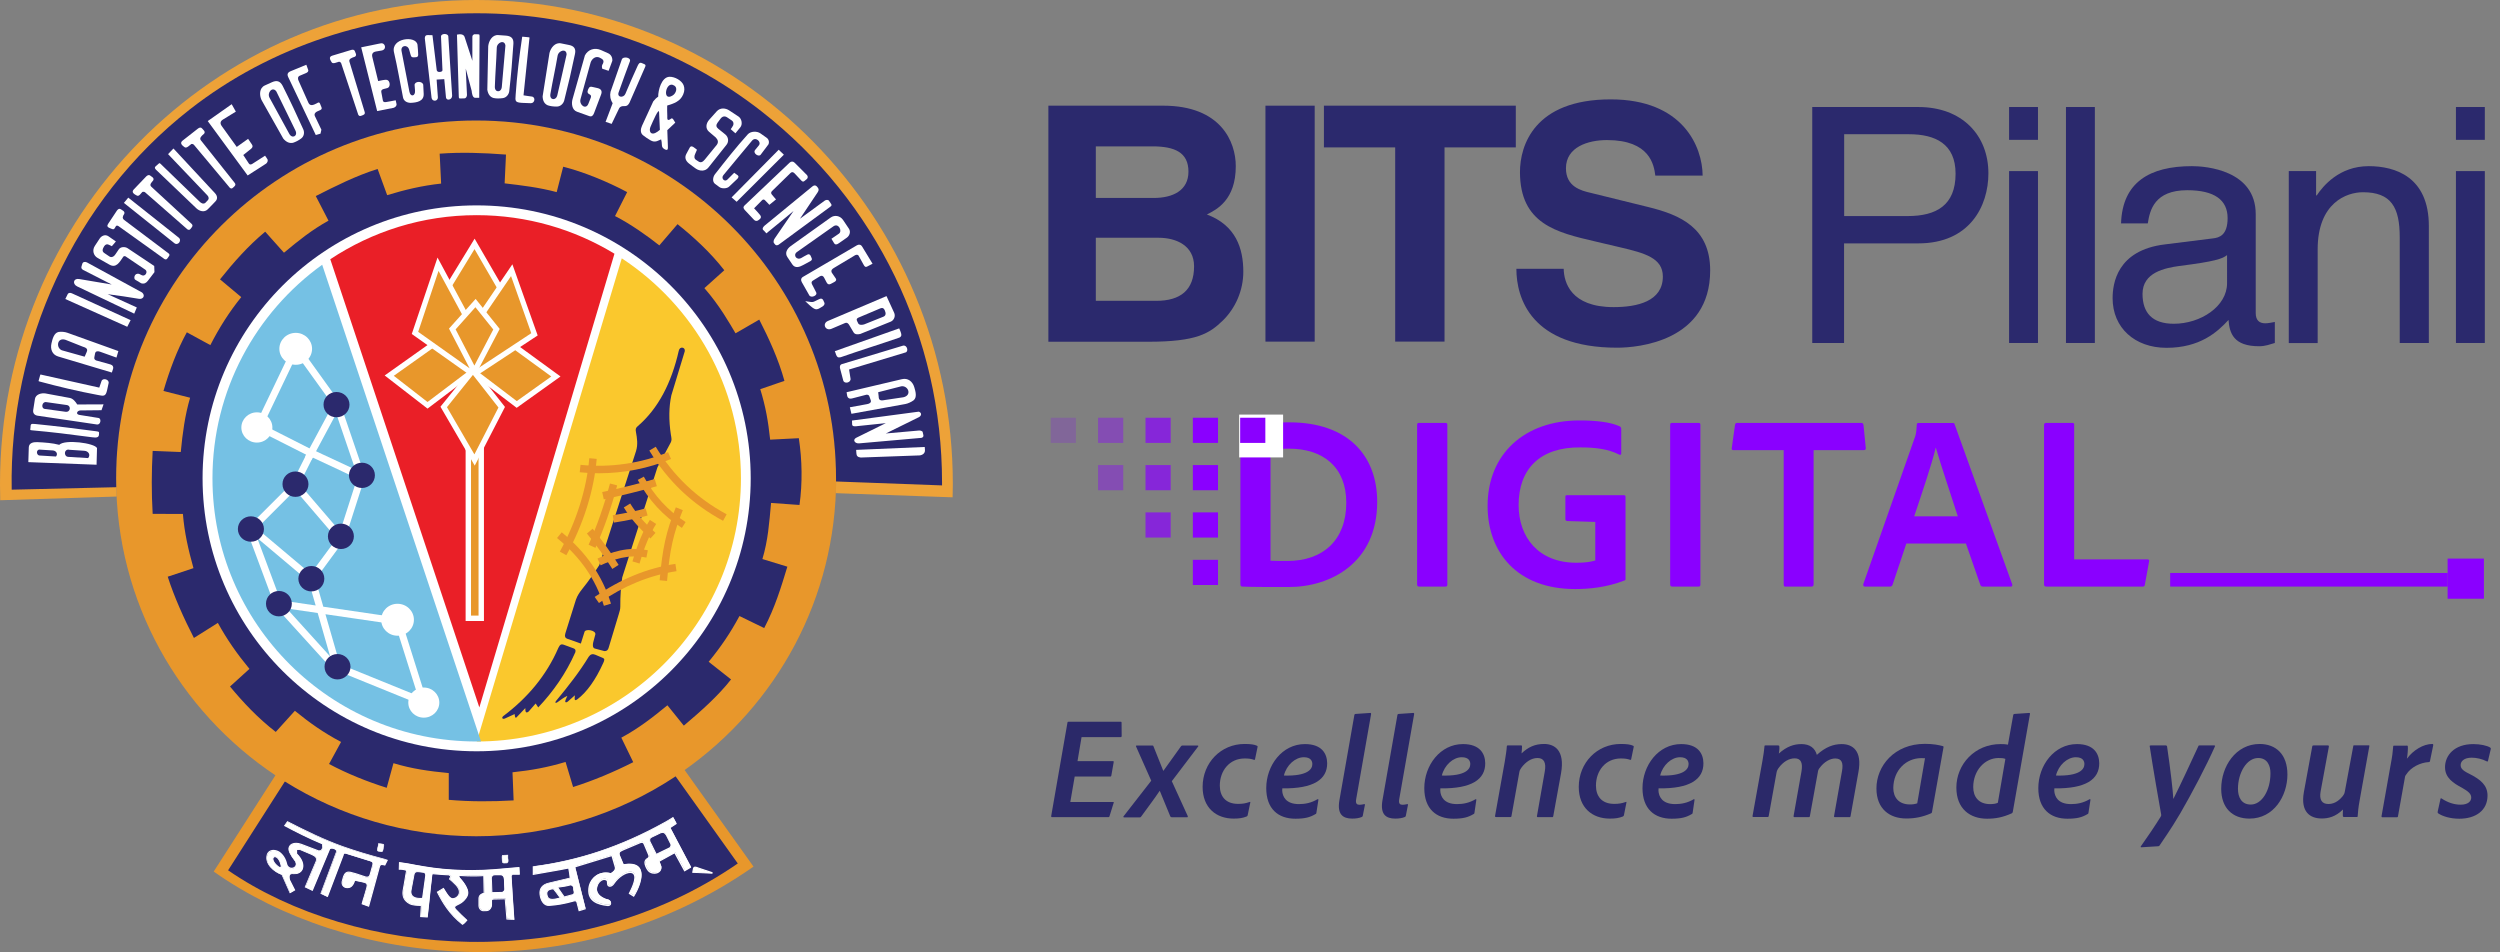 <?xml version="1.0" encoding="utf-8"?>
<!-- Generator: Adobe Illustrator 27.8.0, SVG Export Plug-In . SVG Version: 6.00 Build 0)  -->
<svg version="1.1" id="Layer_1" xmlns="http://www.w3.org/2000/svg" xmlns:xlink="http://www.w3.org/1999/xlink" x="0px" y="0px"
	 viewBox="0 0 222.39 84.7" style="enable-background:new 0 0 222.39 84.7;" xml:space="preserve">
<rect x="0" y="0" width="222.39" height="84.7" fill="#808080" stroke="none"/>
<style type="text/css">
	.st0{fill-rule:evenodd;clip-rule:evenodd;fill:#E8972B;}
	.st1{fill-rule:evenodd;clip-rule:evenodd;fill:#2B296D;}
	.st2{fill-rule:evenodd;clip-rule:evenodd;fill:#FFFFFF;}
	.st3{fill-rule:evenodd;clip-rule:evenodd;fill:#EDA238;}
	.st4{fill-rule:evenodd;clip-rule:evenodd;fill:#FAC82D;}
	.st5{fill-rule:evenodd;clip-rule:evenodd;fill:#75C1E4;}
	.st6{fill-rule:evenodd;clip-rule:evenodd;fill:#EA1F27;}
	.st7{fill:#FFFFFF;}
	.st8{fill:#E8972B;}
	.st9{fill:#2B296D;}
	.st10{fill:#2B2969;}
	.st11{fill:#8A00FF;}
	.st12{opacity:0.7;fill:#8A00FF;}
	.st13{opacity:0.2;fill:#8A00FF;}
	.st14{opacity:0.4;fill:#8A00FF;}
</style>
<g>
	<g>
		<path class="st0" d="M42.36,10.72c17.68,0,32.02,14.25,32.02,31.83c0,10.71-5.32,20.18-13.48,25.95l6.13,8.59
			c-16.13,11.27-36.18,8.8-48.02,0.44l5.49-8.56c-8.55-5.72-14.17-15.42-14.17-26.42C10.33,24.98,24.67,10.72,42.36,10.72"/>
		<path class="st1" d="M44.89,16.31c1.52,0.18,3.06,0.36,4.63,0.78l0.58-2.26c1.79,0.45,3.95,1.33,5.69,2.26l-1.08,2.13
			c1.38,0.7,2.94,1.81,3.94,2.61l1.62-1.89c1.4,1.12,2.91,2.49,4.16,4.1l-1.77,1.59c1.36,1.55,2.27,3.18,2.77,4.02l2.11-1.22
			c0.85,1.66,1.72,3.55,2.24,5.45l-2.15,0.74c0.48,1.56,0.7,2.82,0.88,4.49l2.55-0.13c0.3,1.95,0.33,4,0.06,5.94l-2.53-0.18
			c-0.16,1.78-0.27,3.33-0.77,4.99l2.22,0.68c-0.55,1.81-1.11,3.65-2.06,5.46l-2.2-1.07c-0.82,1.52-1.65,2.74-2.74,4.07l1.99,1.57
			c-1.17,1.5-2.75,2.88-4.2,4.11l-1.46-1.81c-1.34,1.1-2.56,2.05-4.1,2.88l1.06,2.18c-1.78,0.9-3.58,1.65-5.35,2.21l-0.67-2.23
			c-1.6,0.48-3.01,0.74-4.72,0.92l0.1,2.5c-1.92,0.11-3.84,0.12-5.77-0.05l0-2.38c-1.77-0.17-3.27-0.38-4.92-0.88l-0.6,2.19
			c-1.77-0.56-3.52-1.26-5.13-2.12l1.07-1.96c-1.55-0.82-2.77-1.68-4.11-2.77l-1.7,1.88c-1.6-1.24-2.91-2.64-4.07-4.04l1.73-1.57
			c-1.07-1.29-2-2.61-2.81-4.09l-2.13,1.34c-0.88-1.71-1.77-3.69-2.33-5.45l2.29-0.76c-0.46-1.66-0.8-3.12-0.94-4.82l-2.69-0.01
			c-0.11-1.91-0.1-3.74,0-5.6l2.5,0.1c0.16-1.68,0.37-3.26,0.83-4.83l-2.37-0.6c0.53-1.82,1.22-3.67,2.08-5.22l2.09,1.14
			c0.8-1.56,1.66-2.92,2.75-4.27l-1.89-1.58c1.19-1.49,2.49-2.97,4.02-4.24l1.67,1.87c1.3-1.08,2.47-2.03,3.96-2.85l-1.13-2.19
			c1.76-0.89,3.56-1.8,5.5-2.41l0.85,2.33c1.57-0.48,3.12-0.85,4.8-1.03l-0.13-2.66c1.88-0.14,3.83-0.08,5.9,0.08L44.89,16.31z"/>
		<path class="st2" d="M42.4,18.27c13.46,0,24.38,10.87,24.38,24.28c0,13.41-10.91,24.28-24.38,24.28
			c-13.46,0-24.38-10.88-24.38-24.28C18.02,29.14,28.94,18.27,42.4,18.27"/>
		<path class="st3" d="M10.38,44.17L0.02,44.5C0.01,44.03,0,43.53,0,43.06C0,19.28,18.98,0,42.38,0c23.4,0,42.38,19.28,42.38,43.06
			l-0.02,1.18l-10.39-0.37c0.02-0.43,0.03-0.87,0.03-1.3c0-17.58-14.34-31.83-32.02-31.83c-17.68,0-32.02,14.25-32.02,31.83
			C10.33,43.09,10.35,43.64,10.38,44.17"/>
		<path class="st1" d="M83.8,43.18v-0.27c0-12.83-5.82-24.99-16.04-32.99c-7.24-5.66-16.09-8.74-25.34-8.74
			c-9.25,0-18.29,2.89-25.53,8.55C6.55,17.82,0.81,30.59,1.04,43.56l9.3-0.22c-0.01-0.26-0.01-0.52-0.01-0.79
			c0-17.58,14.34-31.83,32.02-31.83c17.68,0,32.02,14.25,32.02,31.83c0,0.09,0,0.19,0,0.28L83.8,43.18z"/>
		<path class="st2" d="M80.54,35.94c-1.6,0.29-3.2,0.58-4.8,0.87c-0.05-0.19-0.1-0.38-0.14-0.58c0.51-0.09,1.02-0.19,1.53-0.28
			c0.18-0.03,0.4-0.12,0.33-0.34c-0.03-0.1-0.07-0.19-0.1-0.29c-0.05-0.15-0.09-0.21-0.28-0.21c-0.44,0.11-0.88,0.22-1.31,0.34
			c-0.2,0.05-0.37-0.04-0.41-0.25c-0.02-0.1-0.04-0.21-0.05-0.31c1.64-0.39,3.28-0.78,4.92-1.16c0.54-0.13,0.95,0.21,1.1,0.71
			c0.12,0.39,0.26,0.91-0.06,1.17C81.07,35.76,80.76,35.9,80.54,35.94 M80.19,34.36c-0.69,0.17-1.38,0.35-2.07,0.53
			c0.02,0.11,0.03,0.23,0.04,0.35c0.01,0.04,0.01,0.08,0.01,0.13c0.03,0.31,0.31,0.26,0.57,0.21l1.62-0.24
			C81.15,35.16,80.79,34.29,80.19,34.36"/>
		<path class="st2" d="M75.79,37.41c1.93-0.26,3.86-0.51,5.78-0.77c0.06-0.01,0.11-0.01,0.17-0.02c0.3,0.12,0.22,0.39-0.02,0.5
			c-0.98,0.48-1.95,0.96-2.92,1.44c0.97-0.09,1.95-0.18,2.92-0.26c0.15-0.01,0.23,0.01,0.35,0.1c0.02,0.09,0.04,0.18,0.06,0.26
			c0.04,0.14,0.01,0.24-0.16,0.29c-1.85,0.16-3.7,0.32-5.55,0.49c-0.38,0.03-0.61-0.32-0.25-0.5c0.88-0.43,1.75-0.87,2.63-1.3
			c-0.83,0.09-1.66,0.18-2.49,0.26c-0.05,0.01-0.11,0.01-0.17,0.02c-0.18,0.01-0.34,0-0.34-0.19C75.8,37.63,75.79,37.52,75.79,37.41
			"/>
		<path class="st2" d="M76.16,40.02c2.03-0.09,4.06-0.18,6.1-0.26c0.01,0.08,0.01,0.17,0.02,0.26c0.02,0.27-0.16,0.44-0.45,0.49
			c-1.76,0.06-3.51,0.13-5.26,0.19c-0.27-0.03-0.38-0.14-0.39-0.38C76.17,40.22,76.17,40.12,76.16,40.02"/>
		<path class="st2" d="M74.26,31.24c1.91-0.68,3.82-1.36,5.73-2.03c0.03,0.08,0.06,0.16,0.1,0.24c0.1,0.26,0.17,0.45-0.08,0.58
			c-1.65,0.57-3.58,1.17-5.23,1.75c-0.26,0.05-0.32-0.02-0.41-0.24C74.34,31.43,74.3,31.34,74.26,31.24"/>
		<path class="st2" d="M73.65,28.55c1.73-0.74,3.47-1.47,5.21-2.21c0.23,0.5,0.46,0.99,0.68,1.48c0.14,0.3-0.01,0.68-0.32,0.8
			c-0.9,0.36-1.8,0.73-2.7,1.09c-0.24,0.05-0.47,0.06-0.6-0.16c-0.12-0.21-0.24-0.41-0.36-0.61c-0.09-0.16-0.2-0.28-0.4-0.2
			c-0.4,0.17-0.8,0.34-1.2,0.51C73.42,29.47,73.11,28.78,73.65,28.55 M76.35,28.26c-0.15,0.08-0.17,0.15-0.11,0.29
			c0.03,0.07,0.07,0.14,0.1,0.21c0.08,0.18,0.4,0.15,0.55,0.09c0.57-0.23,1.13-0.46,1.7-0.68c0.16-0.06,0.22-0.21,0.18-0.37
			c-0.07-0.26-0.17-0.5-0.48-0.36C77.64,27.71,77,27.99,76.35,28.26"/>
		<path class="st2" d="M74.73,32.78c0.09,0.35,0.19,0.71,0.28,1.06c0.09,0.35,0.71,0.2,0.65-0.16c-0.05-0.27-0.09-0.55-0.13-0.81
			c1.68-0.51,3.35-1.01,5.03-1.52c0.29-0.09,0.13-0.7-0.24-0.6c-1.81,0.55-3.62,1.09-5.43,1.64C74.71,32.45,74.69,32.62,74.73,32.78
			"/>
		<path class="st2" d="M65,11.49c0.14,0.12,0.28,0.25,0.42,0.37c0.15-0.18,0.29-0.36,0.44-0.54c0.21-0.26,0.13-0.75-0.16-0.95
			c-0.27-0.18-0.54-0.36-0.82-0.54c-0.34-0.23-0.81-0.27-1.12,0.07c-0.23,0.25-0.45,0.5-0.67,0.75c-0.28,0.31-0.37,0.77-0.02,1.07
			c0.19,0.17,0.39,0.33,0.59,0.5c0.21,0.21,0.28,0.44,0.09,0.68c-0.35,0.43-0.7,0.87-1.06,1.3c-0.17,0.2-0.34,0.32-0.58,0.15
			c-0.07-0.05-0.14-0.1-0.21-0.14c-0.17-0.12-0.15-0.34-0.06-0.52c0.05-0.12,0.11-0.24,0.16-0.37c-0.09-0.07-0.17-0.13-0.26-0.2
			c-0.13-0.1-0.29-0.17-0.39,0.02c-0.1,0.18-0.19,0.36-0.29,0.54c-0.18,0.32-0.08,0.61,0.21,0.85c0.2,0.16,0.41,0.32,0.63,0.47
			c0.35,0.24,0.84,0.26,1.12-0.1c0.53-0.67,1.07-1.34,1.6-2.01c0.23-0.28,0.19-0.69-0.1-0.93c-0.21-0.17-0.42-0.33-0.62-0.5
			c-0.2-0.16-0.22-0.33-0.08-0.53c0.09-0.12,0.18-0.24,0.26-0.35c0.17-0.24,0.39-0.29,0.62-0.13c0.13,0.09,0.27,0.18,0.4,0.27
			c0.17,0.12,0.19,0.35,0.08,0.5C65.13,11.32,65.07,11.4,65,11.49"/>
		<path class="st2" d="M65.31,15.37c-0.2,0.2-0.41,0.4-0.61,0.61c-0.24,0.24-0.59-0.11-0.35-0.4c0.85-1.02,1.69-2.05,2.55-3.07
			c0.31-0.38,0.87,0.11,0.6,0.43c-0.1,0.12-0.22,0.27-0.32,0.39c-0.25,0.3,0.31,0.66,0.48,0.44c0.23-0.3,0.47-0.63,0.7-0.93
			c0.09-0.21,0.03-0.45-0.17-0.59c-0.18-0.13-0.36-0.25-0.54-0.38c-0.3-0.22-0.87-0.21-1.13,0.08c-1.04,1.15-1.98,2.35-2.92,3.55
			c-0.18,0.23-0.26,0.66,0.01,0.86c0.12,0.09,0.25,0.19,0.38,0.28c0.21,0.16,0.68,0.15,0.87-0.04c0.25-0.23,0.49-0.47,0.74-0.7
			c0.09-0.11,0.14-0.22,0.02-0.31C65.51,15.51,65.41,15.44,65.31,15.37"/>
		<polygon class="st2" points="69.27,13.32 69.73,13.76 65.53,17.95 65.08,17.56 		"/>
		<path class="st2" d="M67.08,18.53c0.24-0.24,0.47-0.48,0.71-0.72c0.09-0.09,0.19-0.08,0.28,0.02c0.12,0.13,0.25,0.26,0.37,0.39
			c0.19-0.16,0.39-0.32,0.59-0.48c-0.12-0.14-0.24-0.27-0.35-0.41c-0.11-0.11-0.11-0.24,0-0.34c0.54-0.53,1.09-1.07,1.64-1.6
			c0.13-0.13,0.25-0.08,0.36,0.03c0.2,0.22,0.41,0.43,0.61,0.65c0.08,0.09,0.18,0.11,0.26,0.04c0.07-0.06,0.14-0.12,0.22-0.18
			c0.11-0.09,0.11-0.26,0.01-0.36c-0.36-0.37-0.73-0.74-1.1-1.1c-0.13-0.13-0.3-0.13-0.44,0c-1.33,1.26-2.66,2.53-4,3.8
			c-0.16,0.15-0.11,0.28,0.02,0.42c0.26,0.28,0.53,0.57,0.8,0.85c0.11,0.12,0.26,0.16,0.4,0.05c0.04-0.04,0.09-0.07,0.13-0.1
			c0.14-0.11,0.12-0.26,0.01-0.38C67.44,18.91,67.26,18.72,67.08,18.53"/>
		<path class="st2" d="M68.17,20.76c0.81-0.66,1.62-1.32,2.42-1.99c-0.56,0.82-1.11,1.63-1.68,2.45c-0.08,0.12-0.15,0.31-0.04,0.43
			c0.03,0.04,0.07,0.08,0.1,0.12c0.07,0.08,0.21,0.05,0.29,0c1.54-1.13,3.06-2.25,4.6-3.38c0.13-0.09,0.14-0.16,0.06-0.27
			c-0.06-0.09-0.11-0.17-0.17-0.25c-0.08-0.13-0.28-0.1-0.39-0.02c-0.73,0.54-1.47,1.07-2.2,1.61c0.53-0.79,1.06-1.58,1.58-2.36
			c0.08-0.13,0.12-0.25,0.03-0.38c-0.13-0.19-0.27-0.32-0.51-0.13c-1.41,1.15-2.82,2.31-4.23,3.47c-0.11,0.09-0.25,0.26-0.15,0.39
			C67.99,20.54,68.08,20.65,68.17,20.76"/>
		<path class="st2" d="M71.32,25.09c0.22,0.39,0.45,0.79,0.67,1.18c0.15,0.27,0.77,0.03,0.61-0.27c-0.12-0.24-0.25-0.48-0.37-0.72
			c-0.06-0.13-0.05-0.23,0.07-0.31c0.21-0.13,0.42-0.26,0.63-0.39c0.16-0.1,0.3-0.04,0.38,0.12c0.07,0.14,0.14,0.28,0.22,0.42
			c0.08,0.16,0.2,0.22,0.36,0.14c0.11-0.06,0.21-0.11,0.32-0.17c0.14-0.07,0.23-0.18,0.13-0.33c-0.12-0.17-0.23-0.34-0.35-0.51
			c-0.09-0.21,0.03-0.32,0.2-0.42c0.61-0.37,1.22-0.73,1.83-1.1c0.11-0.07,0.28-0.12,0.36,0.02c0.15,0.27,0.3,0.54,0.45,0.81
			c0.07,0.12,0.14,0.24,0.31,0.15c0.16-0.09,0.32-0.17,0.48-0.25c-0.31-0.51-0.62-1.02-0.93-1.53c-0.11-0.18-0.29-0.21-0.46-0.11
			c-1.58,0.93-3.17,1.85-4.75,2.78C71.25,24.71,71.22,24.9,71.32,25.09"/>
		<path class="st2" d="M73.96,21.24c0.08,0.13,0.15,0.25,0.23,0.38c0.11,0.19,0.27,0.13,0.41,0.03c0.24-0.17,0.48-0.33,0.72-0.5
			c0.25-0.17,0.38-0.53,0.2-0.8c-0.17-0.26-0.35-0.52-0.53-0.79c-0.26-0.37-0.74-0.47-1.11-0.2c-1.18,0.85-2.36,1.69-3.54,2.53
			c-0.33,0.24-0.55,0.62-0.29,0.99c0.14,0.21,0.29,0.43,0.43,0.64c0.26,0.38,0.65,0.23,0.98,0.05c0.2-0.11,0.41-0.22,0.61-0.33
			c0.11-0.06,0.19-0.14,0.14-0.26c-0.03-0.08-0.07-0.16-0.1-0.23c-0.05-0.12-0.19-0.18-0.31-0.09c-0.18,0.09-0.35,0.19-0.52,0.29
			c-0.42,0.23-0.76-0.26-0.39-0.53c1.09-0.77,2.17-1.53,3.25-2.29c0.46-0.32,0.82,0.43,0.48,0.66
			C74.4,20.94,74.18,21.09,73.96,21.24"/>
		<path class="st2" d="M71.63,26.79c0.13,0.02,0.27,0.04,0.41,0.06c0.17,0.03,0.29,0.03,0.44-0.05c0.14-0.07,0.27-0.14,0.41-0.2
			c0.13-0.06,0.27-0.05,0.34,0.1c0.03,0.07,0.06,0.15,0.1,0.22c0.06,0.14-0.04,0.27-0.17,0.35c-0.1,0.06-0.19,0.11-0.29,0.17
			c-0.12,0.07-0.28,0.1-0.4,0.04C72.19,27.36,71.85,26.98,71.63,26.79"/>
		<path class="st2" d="M9.94,25.31c-0.85-0.43-1.7-0.87-2.55-1.3c-0.13-0.09-0.18-0.16-0.14-0.31c0.02-0.07,0.04-0.15,0.07-0.23
			c0.05-0.18,0.24-0.21,0.41-0.13c1.64,0.89,3.28,1.79,4.91,2.68c0.32,0.28,0.08,0.63-0.29,0.56c-0.92-0.16-1.85-0.29-2.77-0.41
			c0.86,0.39,1.73,0.78,2.59,1.18c-0.08,0.18-0.15,0.37-0.23,0.55c-1.69-0.81-3.38-1.62-5.07-2.42c-0.46-0.22-0.34-0.75,0.17-0.66
			C8.01,24.98,8.97,25.15,9.94,25.31"/>
		<path class="st2" d="M9.95,21.9c-0.09-0.04-0.18-0.09-0.27-0.13c-0.17-0.08-0.3-0.03-0.41,0.13c-0.13,0.21-0.24,0.45,0.01,0.61
			c0.15,0.1,0.31,0.2,0.46,0.31c0.2,0.13,0.42-0.02,0.53-0.2c0.1-0.14,0.19-0.28,0.29-0.43c0.16-0.25,0.56-0.26,0.79-0.11
			c0.79,0.53,1.58,1.05,2.37,1.58c0.01,0.18,0.01,0.37,0.02,0.55c-0.19,0.25-0.39,0.51-0.58,0.76c-0.15,0.2-0.33,0.31-0.6,0.23
			c-0.17-0.1-0.35-0.2-0.52-0.31c-0.18-0.09-0.1-0.65,0.35-0.52c0.07,0.04,0.14,0.08,0.22,0.11c0.29,0.16,0.6-0.3,0.3-0.5
			c-0.56-0.38-1.13-0.76-1.69-1.14c-0.08-0.07-0.16-0.07-0.24-0.02c-0.34,0.49-0.63,1.07-1.25,0.72c-0.35-0.2-0.69-0.39-1.04-0.59
			c-0.38-0.21-0.51-0.69-0.25-1.08c0.14-0.22,0.28-0.43,0.42-0.64c0.17-0.26,0.5-0.41,0.79-0.21c0.22,0.15,0.44,0.3,0.66,0.46
			C10.19,21.63,10.07,21.77,9.95,21.9"/>
		<path class="st2" d="M10.76,18.62c0.07,0.04,0.14,0.09,0.21,0.14c0.09,0.06,0.13,0.17,0.08,0.27c-0.14,0.21-0.2,0.38,0,0.54
			c1.32,1,2.64,1.99,3.97,2.99c0.06,0.06,0.07,0.13,0.03,0.2c-0.04,0.07-0.09,0.13-0.14,0.2c-0.07,0.11-0.13,0.15-0.27,0.09
			c-1.36-0.98-2.73-1.95-4.09-2.93c-0.13-0.08-0.21-0.07-0.27,0.05c-0.08,0.14-0.12,0.28-0.32,0.2c-0.08-0.03-0.16-0.07-0.24-0.1
			c-0.17-0.07-0.22-0.19-0.1-0.36c0.26-0.4,0.53-0.79,0.79-1.19C10.52,18.58,10.63,18.53,10.76,18.62"/>
		<path class="st2" d="M13.38,15.63c0.07,0.05,0.13,0.1,0.2,0.15c0.08,0.07,0.11,0.18,0.04,0.28c-0.16,0.19-0.35,0.37-0.16,0.55
			c1.19,1.1,2.39,2.2,3.58,3.3c0.18,0.17,0.02,0.31-0.09,0.45c-0.08,0.1-0.14,0.11-0.27,0.05c-1.26-1.1-2.51-2.2-3.77-3.3
			c-0.07-0.06-0.16-0.06-0.24-0.04c-0.14,0.12-0.29,0.43-0.49,0.33c-0.21-0.11-0.54-0.28-0.28-0.55l1.12-1.17
			C13.15,15.57,13.26,15.53,13.38,15.63"/>
		<path class="st2" d="M11.02,18.05c1.5,1.19,2.99,2.39,4.49,3.58c0.32,0.26,0.7-0.24,0.39-0.49c-1.5-1.19-2.99-2.37-4.49-3.56
			C11.28,17.74,11.15,17.9,11.02,18.05"/>
		<path class="st2" d="M17.98,11.43c0.06,0.06,0.11,0.12,0.17,0.19c0.07,0.08,0.08,0.2,0,0.28c-0.19,0.16-0.44,0.37-0.29,0.57
			c1.01,1.26,2.02,2.53,3.02,3.8c0.15,0.19-0.02,0.31-0.16,0.43c-0.09,0.09-0.16,0.09-0.27,0.01c-1.07-1.28-2.14-2.55-3.2-3.83
			c-0.06-0.06-0.15-0.09-0.23-0.07c-0.15,0.1-0.41,0.41-0.59,0.29c-0.19-0.14-0.49-0.35-0.19-0.59l1.38-1.08
			C17.76,11.33,17.88,11.31,17.98,11.43"/>
		<path class="st2" d="M18.48,10.77c0.71-0.5,1.42-1,2.13-1.5c0.12,0.22,0.24,0.44,0.37,0.66c-0.38,0.23-0.76,0.47-1.14,0.7
			c-0.27,0.16-0.27,0.37-0.11,0.59c0.45,0.62,0.89,1.23,1.33,1.85c0.34-0.24,0.67-0.48,1.01-0.72c0.11,0.17,0.23,0.35,0.35,0.52
			c0.09,0.14,0.05,0.26-0.1,0.38c-0.23,0.18-0.45,0.36-0.68,0.54c0.17,0.26,0.33,0.51,0.5,0.76c0.07,0.11,0.19,0.1,0.3,0.03
			c0.38-0.24,0.76-0.49,1.14-0.73c0.06,0.09,0.13,0.19,0.19,0.28c0.1,0.14,0.03,0.31-0.09,0.42c-0.55,0.36-1.1,0.71-1.65,1.06
			C20.86,14.01,19.67,12.39,18.48,10.77"/>
		<path class="st2" d="M14.29,14.58c1.15,1.12,2.31,2.24,3.47,3.36c0.11,0.11,0.31,0.25,0.5,0.11l0.21-0.22
			c0.14-0.14,0.11-0.31-0.02-0.45c-1.17-1.22-2.33-2.44-3.5-3.67c0.16-0.17,0.32-0.33,0.48-0.5c1.23,1.32,2.46,2.65,3.69,3.97
			c0.2,0.21,0.28,0.5,0.04,0.74c-0.23,0.23-0.44,0.47-0.68,0.7c-0.3,0.3-0.73,0.17-1-0.08c-1.2-1.14-2.4-2.29-3.6-3.44
			c-0.1-0.1-0.15-0.21-0.04-0.3c0.08-0.07,0.17-0.14,0.24-0.21C14.18,14.5,14.19,14.48,14.29,14.58"/>
		<path class="st2" d="M5.81,26.6c1.84,0.83,3.67,1.65,5.51,2.47c0.1-0.19,0.2-0.39,0.3-0.59c-1.74-0.8-3.47-1.59-5.21-2.38
			c-0.14-0.07-0.32-0.08-0.4,0.09C5.94,26.33,5.88,26.46,5.81,26.6"/>
		<path class="st1" d="M25.34,69.52l-5.05,7.9c11.29,7.76,30.82,9.41,45.34-0.61l-5.53-7.75c-5.08,3.37-11.18,5.33-17.74,5.33
			C36.1,74.38,30.27,72.6,25.34,69.52"/>
		<path class="st4" d="M55.31,22.98c6.38,4.19,10.6,11.39,10.6,19.57c0,12.93-10.53,23.41-23.5,23.41L55.31,22.98z"/>
		<path class="st5" d="M42.79,65.96c-0.13,0-0.26,0-0.39,0c-12.98,0-23.5-10.48-23.5-23.41c0-7.82,3.85-14.74,9.76-19L42.79,65.96z"
			/>
		<path class="st6" d="M42.4,19.14c4.49,0,8.69,1.26,12.26,3.43L42.64,62.93L29.38,23.06C33.11,20.59,37.58,19.14,42.4,19.14"/>
		<polygon class="st0" points="43.52,29.17 49.45,33.49 45.97,35.98 42.08,33.02 40.88,32.15 		"/>
		<path class="st7" d="M45.96,36.28l-4.03-3.07l-1.41-1.03l2.96-3.34l6.38,4.65L45.96,36.28z M41.23,32.11l0.99,0.72l3.75,2.85
			l3.07-2.19l-5.49-4L41.23,32.11z"/>
		<polygon class="st0" points="42.22,21.69 39.64,25.91 42.08,31.83 44.67,25.93 		"/>
		<path class="st7" d="M42.07,32.45l-2.7-6.56l2.85-4.66l2.72,4.69L42.07,32.45z M39.91,25.93l2.17,5.29l2.32-5.28l-2.19-3.78
			L39.91,25.93z"/>
		<polygon class="st0" points="42.56,28.38 45.51,24.04 47.54,29.74 42.13,33.3 		"/>
		<path class="st7" d="M41.85,33.78l0.48-5.49l3.25-4.78l2.25,6.33L41.85,33.78z M42.8,28.46l-0.38,4.37l4.84-3.19l-1.8-5.08
			L42.8,28.46z"/>
		<polygon class="st0" points="40.56,29.2 34.62,33.42 38.03,36.05 42.04,33.02 		"/>
		<path class="st7" d="M38.03,36.35l-3.81-2.95l6.45-4.58l1.66,4.28L38.03,36.35z M35.03,33.43l3,2.33l3.72-2.81l-1.31-3.36
			L35.03,33.43z"/>
		<polygon class="st0" points="41.35,27.92 38.97,23.5 36.91,29.61 41.86,33.12 42.76,31.31 		"/>
		<path class="st7" d="M41.95,33.48l-5.32-3.77l2.29-6.8l2.65,4.92l1.46,3.49L41.95,33.48z M37.2,29.52l4.57,3.24l0.73-1.46
			l-1.37-3.28l-2.12-3.92L37.2,29.52z"/>
		<polygon class="st0" points="42.31,26.96 40.24,29.26 42.2,33.04 44.17,29.28 		"/>
		<path class="st7" d="M42.19,33.56l-2.25-4.33l2.37-2.64l2.14,2.67L42.19,33.56z M40.53,29.3l1.67,3.22l1.68-3.21l-1.59-1.98
			L40.53,29.3z"/>
		<rect x="41.66" y="39.92" class="st0" width="1.15" height="15.08"/>
		<path class="st7" d="M43.05,55.24h-1.63V39.68h1.63V55.24z M41.9,54.76h0.67v-14.6H41.9V54.76z"/>
		<polygon class="st0" points="42.22,40.92 39.47,36.2 42.08,32.97 44.63,36.23 		"/>
		<path class="st7" d="M42.23,41.42l-3.05-5.24l2.9-3.59l2.84,3.61L42.23,41.42z M39.76,36.22l2.44,4.2l2.14-4.17l-2.27-2.9
			L39.76,36.22z"/>
		<path class="st2" d="M25.64,6.86c0.81,1.72,1.63,3.43,2.45,5.15c0.14-0.04,0.28-0.08,0.42-0.12c0.03-0.12,0.06-0.24,0.08-0.35
			c-0.18-0.37-0.36-0.74-0.53-1.11c-0.01-0.03-0.03-0.05-0.04-0.08c-0.14-0.27,0.12-0.42,0.36-0.51c0.19-0.07,0.29-0.14,0.21-0.32
			C28.54,9.4,28.5,9.3,28.46,9.2c-0.07-0.14-0.16-0.08-0.26-0.02c-0.27,0.14-0.61,0.32-0.77-0.05c-0.29-0.65-0.58-1.3-0.87-1.95
			c-0.08-0.17-0.09-0.37,0.12-0.45c0.17-0.08,0.35-0.15,0.52-0.22c0.15-0.06,0.27-0.15,0.21-0.31c-0.05-0.15-0.11-0.29-0.16-0.44
			c-0.45,0.18-0.91,0.37-1.36,0.56C25.6,6.43,25.51,6.59,25.64,6.86"/>
		<path class="st2" d="M23.26,8.89c0.65,1.15,1.29,2.29,1.94,3.44c0.27,0.32,0.56,0.44,0.87,0.37c0.24-0.08,0.48-0.2,0.72-0.38
			c0.26-0.19,0.31-0.54,0.19-0.81c-0.58-1.29-1.19-2.59-1.84-3.88c-0.23-0.44-0.53-0.5-0.94-0.32c-0.21,0.1-0.43,0.19-0.64,0.29
			C23.05,7.83,23.07,8.47,23.26,8.89 M24.58,8.13c0.57,1.16,1.14,2.32,1.7,3.48c0.24,0.49-0.29,0.77-0.55,0.29
			c-0.58-1.07-1.16-2.13-1.75-3.2C23.73,8.24,24.24,7.66,24.58,8.13"/>
		<path class="st2" d="M31.57,4.56c0.03,0.07,0.06,0.15,0.09,0.23c0.04,0.1,0,0.21-0.1,0.26c-0.24,0.08-0.55,0.18-0.48,0.42
			c0.45,1.5,0.91,3,1.36,4.49c0.07,0.23-0.13,0.27-0.31,0.34c-0.12,0.04-0.18,0.03-0.26-0.09c-0.51-1.53-1.01-3.06-1.52-4.58
			c-0.03-0.08-0.11-0.13-0.19-0.14c-0.18,0.04-0.54,0.23-0.65,0.06c-0.12-0.19-0.32-0.49,0.05-0.6l1.69-0.51
			C31.4,4.4,31.52,4.42,31.57,4.56"/>
		<path class="st2" d="M32.13,4.21C32.65,4.1,33.17,4,33.69,3.89c0.06-0.01,0.11-0.02,0.16-0.03c0.44-0.1,0.59,0.57,0.07,0.64
			c-0.16,0.03-0.31,0.05-0.47,0.08c-0.31,0.05-0.39,0.24-0.33,0.49c0.17,0.71,0.35,1.43,0.52,2.14c0.2-0.03,0.6-0.15,0.79-0.1
			c0.26,0.06,0.33,0.58,0.08,0.7c-0.23,0.11-0.65,0.07-0.59,0.38c0.05,0.25,0.1,0.5,0.14,0.75c0.02,0.13,0.13,0.16,0.27,0.14
			C34.78,9.01,34.76,9,35.2,8.92c0.03,0.11,0.05,0.22,0.07,0.32c0.04,0.16-0.09,0.29-0.25,0.35c-0.65,0.12-0.82,0.17-1.47,0.29
			C33.08,7.99,32.61,6.1,32.13,4.21"/>
		<path class="st2" d="M40.81,8.54c-0.06-1.8-0.11-3.67-0.16-5.46c0.26-0.06,0.59-0.06,0.68,0.21c0.23,0.71,0.46,1.42,0.69,2.12
			V3.33c0-0.15,0.01-0.2,0.16-0.28c0.08,0,0.17,0,0.25,0c0.19,0.01,0.23-0.03,0.23,0.18c-0.01,1.83-0.02,3.65-0.03,5.47
			c-0.12,0-0.24,0-0.37,0c-0.23,0-0.29-0.44-0.3-0.61c-0.18-0.66-0.36-1.32-0.53-1.99c0.03,0.78,0.07,1.56,0.11,2.34
			c0,0.12-0.07,0.31-0.23,0.31c-0.09,0-0.19,0-0.29,0.01C40.8,8.78,40.82,8.72,40.81,8.54"/>
		<path class="st2" d="M38.47,3.13c0.12,1.04,0.25,2.08,0.38,3.12c0.04,0.13,0.16,0.16,0.27,0.15c0.11-0.01,0.23-0.04,0.24-0.15
			c-0.04-1-0.08-2-0.13-3c-0.01-0.29,0.63-0.31,0.65-0.01C40,4.98,40.11,6.76,40.22,8.5c0.02,0.38-0.52,0.52-0.55,0.14l-0.15-1.6
			l-0.68,0.04c0.04,0.44,0.07,1.11,0.11,1.54c0.04,0.42-0.51,0.45-0.56,0.08c-0.2-1.76-0.4-3.53-0.6-5.29c0-0.2,0.08-0.3,0.27-0.29
			C38.2,3.12,38.34,3.13,38.47,3.13"/>
		<path class="st2" d="M48.88,4.71c-0.2,1.29-0.41,2.57-0.61,3.86c0.01,0.41,0.17,0.68,0.46,0.8c0.24,0.08,0.5,0.11,0.8,0.11
			c0.32,0,0.58-0.25,0.66-0.54c0.35-1.36,0.67-2.75,0.96-4.15c0.1-0.48-0.11-0.71-0.54-0.79c-0.23-0.05-0.46-0.09-0.69-0.14
			C49.38,3.74,48.99,4.26,48.88,4.71 M50.4,4.86c-0.27,1.25-0.54,2.35-0.82,3.6c-0.12,0.53-0.71,0.45-0.62-0.09
			c0.2-1.18,0.44-2.21,0.64-3.4C49.69,4.46,50.42,4.29,50.4,4.86"/>
		<path class="st2" d="M43.43,4.1c-0.03,1.3-0.05,2.59-0.08,3.89c0.07,0.41,0.26,0.65,0.56,0.73c0.24,0.05,0.51,0.05,0.81,0.01
			c0.32-0.04,0.54-0.32,0.58-0.61c0.16-1.39,0.28-2.8,0.37-4.23c0.03-0.49-0.21-0.68-0.65-0.72c-0.23-0.02-0.46-0.03-0.7-0.05
			C43.79,3.08,43.48,3.64,43.43,4.1 M44.96,4.06c-0.1,1.27-0.22,2.39-0.32,3.66c-0.04,0.54-0.64,0.53-0.62-0.01
			c0.04-1.2,0.13-2.25,0.17-3.45C44.2,3.76,44.9,3.5,44.96,4.06"/>
		<path class="st2" d="M47.09,3.46c-0.17,1.67-0.35,3.35-0.52,5.02c0.21,0.04,0.54,0.08,0.75,0.11c0.35,0.06,0.25,0.61-0.11,0.59
			c-0.2-0.01-0.57-0.02-0.77-0.03c-0.64-0.04-0.61-0.16-0.57-0.71c0.12-1.72,0.32-3.41,0.57-5.08c0.01-0.11,0-0.1,0.12-0.09
			c0.14,0.01,0.28,0.03,0.43,0.04C47.13,3.33,47.11,3.32,47.09,3.46"/>
		<path class="st2" d="M55.31,5.3c-0.33,0.96-0.66,1.91-1,2.87c-0.07,0.33-0.03,0.67,0.19,1.01c-0.21,0.55-0.42,1.11-0.63,1.66
			c0.18,0.06,0.36,0.12,0.54,0.18c0.22-0.46,0.44-0.91,0.66-1.37c0.08-0.17,0.25-0.22,0.46-0.21c0.23,0.02,0.35-0.09,0.46-0.29
			c0.47-1.07,0.94-2.14,1.41-3.22c0.09-0.22-0.11-0.22-0.31-0.32c-0.2-0.1-0.3,0.1-0.37,0.25c-0.37,0.83-0.75,1.65-1.09,2.49
			c-0.16,0.38-0.76,0.33-0.6-0.13c0.33-0.93,0.66-1.85,1.01-2.78C56.14,5.09,55.39,4.99,55.31,5.3"/>
		<path class="st2" d="M54.14,6.3c0.11-0.3,0.22-0.59,0.33-0.89c0.02-0.29-0.11-0.56-0.39-0.68c-0.21-0.09-0.42-0.19-0.63-0.28
			c-0.56-0.24-1.14-0.05-1.42,0.48c-0.37,1.29-0.74,2.59-1.1,3.89c-0.11,0.38-0.06,0.96,0.4,1.12c0.36,0.13,0.72,0.26,1.09,0.39
			c0.24,0.09,0.36-0.09,0.43-0.28c0.21-0.55,0.41-1.09,0.62-1.64c0.11-0.28,0.03-0.49-0.3-0.57c-0.12-0.03-0.23-0.06-0.35-0.08
			c-0.31-0.08-0.39-0.07-0.51,0.21c-0.09,0.22-0.04,0.35,0.16,0.44c0.11,0.05,0.13,0.17,0.08,0.29c-0.07,0.18-0.14,0.35-0.21,0.53
			c-0.22,0.57-0.84,0.1-0.7-0.41c0.3-1.09,0.59-2.17,0.9-3.26c0.11-0.33,0.45-0.61,0.81-0.43c0.25,0.13,0.43,0.23,0.28,0.54
			c-0.1,0.14-0.11,0.28-0.05,0.45C53.76,6.17,53.95,6.23,54.14,6.3"/>
		<path class="st2" d="M37.2,4.85c-0.02-0.29-0.02-0.58-0.06-0.86c-0.12-0.87-2.4-0.61-2.09,0.67c0.31,1.32,0.53,2.66,0.8,4
			c0.06,0.31,0.32,0.48,0.67,0.49c0.56-0.02,1.2-0.14,1.17-0.8c-0.01-0.28-0.02-0.54-0.04-0.82c-0.11-0.36-0.77-0.3-0.77,0.03
			c0.02,0.18,0.03,0.32,0.04,0.5c0.04,0.5-0.4,0.6-0.5,0.1c-0.23-1.2-0.47-2.41-0.7-3.62c-0.1-0.51,0.54-0.62,0.68-0.11
			c0.04,0.15,0.09,0.3,0.13,0.46c0.06,0.19,0.11,0.2,0.23,0.21C36.97,5.09,37.21,5.14,37.2,4.85"/>
		<path class="st2" d="M59.35,9.39c0.6-0.18,1.16-0.37,1.42-0.98c0.14-0.32,0.13-0.59,0.04-0.83c-0.16-0.41-0.78-0.77-1.27-0.75
			c-0.7,0.04-1,1.21-0.99,1.77c-0.17,0.11-0.31,0.25-0.44,0.42c-0.33,0.73-0.67,1.45-1,2.17c-0.13,0.29-0.17,0.63,0.09,0.84
			c0.21,0.17,0.44,0.32,0.68,0.46c0.19,0.1,0.33,0.13,0.55,0.07c0.1-0.04,0.28-0.12,0.38-0.16c0.1,0.32,0.02,0.55,0.13,0.72
			c0.04,0.06,0.1,0.11,0.19,0.16c0.31,0.16,0.29-0.06,0.28-0.32c-0.02-0.46-0.04-0.92-0.05-1.38c0.23-0.22,0.47-0.45,0.71-0.67
			c-0.07-0.11-0.14-0.21-0.2-0.32c-0.07-0.08-0.15-0.08-0.22,0c-0.33,0.22-0.29-0.05-0.29-0.28C59.35,10.01,59.34,9.7,59.35,9.39
			 M59.84,8.49c-0.98,0.62-0.61-1.35,0.11-0.89C60.32,7.78,60.14,8.31,59.84,8.49 M58.63,9.98c0.02,0.49,0.05,1.08,0.07,1.57
			c-0.14,0.12-0.29,0.23-0.43,0.29c-0.46,0.18-0.54-0.26-0.4-0.57C58.08,10.79,58.61,9.55,58.63,9.98"/>
		<path class="st2" d="M26.21,79.19c-0.15-0.3-0.3-0.6-0.45-0.9c-0.1-0.4,0-0.57,0.23-0.57c0.12,0,0.22,0.02,0.35,0
			c0.77-0.12,0.84-1.01,0.05-1.76v-0.39c0.1,0,0.2,0,0.29,0c0.35,0.14,0.7,0.29,1.04,0.44c0.18,0.1,0.57,0.22,0.4,0.64
			c-0.33,0.79-0.63,1.48-0.96,2.26c0.21,0.1,0.42,0.2,0.62,0.3c0.5-1.18,0.99-2.37,1.49-3.55c0.01-0.04,0.03-0.08,0.05-0.11
			c0.09-0.19,0.62-0.06,0.63,0.21c-0.46,1.24-0.93,2.49-1.4,3.73c0.19,0.09,0.38,0.19,0.57,0.28c0.46-1.22,0.93-2.43,1.39-3.65
			c0.03-0.22,0.12-0.23,0.29-0.18c0.69,0.21,1.41,0.44,2.09,0.65c0.19,0.05,0.35,0.12,0.27,0.38c-0.07,0.26-0.14,0.53-0.21,0.79
			c-0.06,0.23-0.13,0.32-0.41,0.28c-0.44-0.14-0.92-0.33-1.36-0.42c-0.52-0.11-0.6,0.29-0.74,0.83c-0.08,0.51,0.53,0.71,0.85,0.38
			c0.15-0.16,0.22-0.33,0.26-0.51c0.27,0.06,0.55,0.11,0.82,0.17c0.27,0.07,0.34,0.18,0.26,0.48c-0.11,0.43-0.31,1.01-0.42,1.44
			l0.57,0.21c0.28-1.05,0.66-2.38,0.94-3.44c0.08-0.4,0.28-0.27,0.51-0.23l0.22-0.43l-0.24-0.08c-1.26-0.33-2.51-0.69-3.74-1.13
			c-1.69-0.6-3.3-1.4-4.9-2.21c-0.08,0.11-0.16,0.23-0.24,0.34c1.06,0.57,2.14,1.13,3.36,1.63c0.01,0.12,0.02,0.24,0.02,0.36
			c-0.05,0.08-0.1,0.16-0.14,0.24c-0.07,0.02-0.15,0.03-0.22,0.04c-0.53-0.2-1.05-0.39-1.57-0.59c-0.67-0.25-1.35,0.07-0.99,0.77
			c0.1,0.21,0.23,0.42,0.39,0.62c0.43,0.53-0.11,0.94-0.48,0.69c-0.11-0.07-0.18-0.18-0.2-0.29c-0.11-0.46-0.33-0.82-0.64-1.05
			c-0.36-0.27-0.95-0.25-1.08,0.21c-0.23,0.82,0.63,1.52,1.31,1.75c0.24,0.54,0.48,1.08,0.72,1.62
			C25.94,79.34,26.07,79.27,26.21,79.19 M25.01,77.01c0.03,0.14-0.05,0.21-0.22,0.12C23.63,76.26,24.73,75.62,25.01,77.01"/>
		<path class="st7" d="M32.82,80.67l-0.66-0.24l0.01-0.04c0.05-0.2,0.12-0.44,0.2-0.68c0.08-0.26,0.16-0.53,0.22-0.76
			c0.04-0.14,0.04-0.24,0-0.3c-0.03-0.06-0.1-0.1-0.23-0.13c-0.18-0.05-0.36-0.08-0.55-0.12c-0.08-0.02-0.16-0.03-0.23-0.05
			c-0.05,0.2-0.13,0.35-0.26,0.49c-0.22,0.23-0.63,0.22-0.82,0c-0.07-0.08-0.14-0.21-0.11-0.42l0.02-0.07
			c0.11-0.44,0.21-0.82,0.61-0.82c0.05,0,0.11,0.01,0.17,0.02c0.32,0.07,0.65,0.18,0.97,0.29c0.13,0.05,0.26,0.09,0.39,0.13
			c0.03,0,0.07,0.01,0.1,0.01c0.15,0,0.2-0.07,0.25-0.26l0.22-0.79c0.02-0.08,0.02-0.15,0-0.2c-0.04-0.07-0.14-0.1-0.23-0.13
			l-2.09-0.65c-0.05-0.02-0.1-0.02-0.12-0.02c-0.04,0-0.09,0-0.11,0.16l-1.41,3.71L28.5,79.5l1.41-3.77
			c-0.01-0.14-0.23-0.24-0.39-0.24c-0.08,0-0.14,0.02-0.16,0.06l-1.55,3.71l-0.71-0.34l0.02-0.04c0.17-0.39,0.32-0.77,0.48-1.14
			c0.15-0.37,0.32-0.74,0.48-1.12c0.13-0.33-0.11-0.44-0.3-0.54c-0.03-0.01-0.05-0.03-0.08-0.04l-1.04-0.44l-0.23,0.01v0.32
			c0.45,0.44,0.65,0.95,0.52,1.34c-0.08,0.26-0.3,0.44-0.61,0.48c-0.08,0.01-0.15,0.01-0.23,0.01c-0.03,0-0.07-0.01-0.11-0.01
			c-0.1,0-0.16,0.03-0.19,0.07c-0.06,0.08-0.06,0.23-0.01,0.44l0.47,0.93l-0.49,0.28l-0.73-1.65c-0.7-0.25-1.56-0.96-1.32-1.8
			c0.08-0.26,0.3-0.42,0.6-0.42c0.19,0,0.4,0.07,0.56,0.18c0.32,0.24,0.55,0.6,0.66,1.08c0.03,0.12,0.09,0.2,0.19,0.27
			c0.18,0.12,0.45,0.05,0.54-0.13c0.07-0.14,0.03-0.32-0.12-0.49c-0.14-0.18-0.27-0.37-0.4-0.62c-0.16-0.32-0.1-0.53-0.03-0.64
			c0.11-0.18,0.33-0.28,0.61-0.28c0.15,0,0.31,0.03,0.47,0.09l1.55,0.59l0.19-0.03l0.12-0.21l-0.02-0.31
			c-1.22-0.51-2.33-1.07-3.34-1.61l-0.05-0.03l0.3-0.42l0.04,0.02c1.54,0.79,3.19,1.6,4.89,2.21c1.1,0.39,2.29,0.75,3.73,1.13
			l0.29,0.1L34.26,77l-0.03,0c-0.04-0.01-0.07-0.02-0.11-0.03c-0.06-0.01-0.11-0.02-0.15-0.02c-0.08,0-0.15,0.03-0.19,0.24
			c-0.14,0.53-0.31,1.13-0.47,1.72c-0.16,0.59-0.33,1.19-0.47,1.71L32.82,80.67z M32.27,80.37l0.49,0.17
			c0.14-0.51,0.3-1.09,0.45-1.67c0.17-0.6,0.33-1.19,0.47-1.72c0.05-0.22,0.13-0.32,0.28-0.32c0.05,0,0.11,0.01,0.17,0.03
			c0.02,0.01,0.05,0.01,0.07,0.01l0.18-0.35l-0.19-0.06c-1.44-0.38-2.64-0.73-3.74-1.13c-1.69-0.61-3.33-1.42-4.87-2.19l-0.19,0.27
			c1,0.54,2.1,1.1,3.31,1.6l0.02,0.01l0.03,0.4l-0.16,0.27l-0.26,0.05l-1.58-0.59c-0.14-0.05-0.29-0.08-0.43-0.08
			c-0.25,0-0.44,0.09-0.53,0.24c-0.09,0.14-0.08,0.33,0.03,0.55c0.12,0.24,0.25,0.44,0.38,0.61c0.17,0.2,0.22,0.42,0.14,0.59
			c-0.11,0.23-0.44,0.32-0.68,0.17c-0.12-0.08-0.19-0.19-0.23-0.33c-0.11-0.46-0.32-0.8-0.63-1.02c-0.15-0.1-0.32-0.16-0.5-0.16
			c-0.26,0-0.44,0.13-0.51,0.35c-0.22,0.79,0.61,1.46,1.28,1.69l0.02,0.01l0.7,1.59l0.33-0.18l-0.43-0.86
			c-0.07-0.26-0.06-0.43,0.02-0.53c0.05-0.07,0.14-0.11,0.25-0.11c0.05,0,0.09,0,0.13,0c0.07,0,0.14,0.01,0.21,0
			c0.27-0.04,0.46-0.19,0.54-0.42c0.11-0.36-0.08-0.84-0.52-1.26l-0.01-0.01v-0.46l0.35-0.01l0.01,0l1.04,0.44
			c0.02,0.01,0.05,0.03,0.08,0.04c0.19,0.09,0.52,0.25,0.35,0.66c-0.17,0.39-0.32,0.76-0.48,1.12c-0.15,0.36-0.3,0.71-0.47,1.09
			l0.54,0.26l1.52-3.62c0.04-0.08,0.12-0.12,0.24-0.12c0.19,0,0.47,0.12,0.48,0.35l-1.39,3.71l0.48,0.23l1.37-3.6
			c0.01-0.1,0.04-0.24,0.2-0.24c0.04,0,0.09,0.01,0.16,0.03l2.09,0.65c0.11,0.03,0.23,0.07,0.29,0.17c0.04,0.07,0.04,0.16,0.01,0.27
			L33,77.76c-0.06,0.21-0.12,0.37-0.47,0.31c-0.14-0.04-0.27-0.09-0.4-0.13c-0.32-0.11-0.65-0.22-0.97-0.29
			c-0.44-0.1-0.54,0.24-0.67,0.73l-0.02,0.06c-0.02,0.13,0.01,0.25,0.09,0.34c0.16,0.18,0.49,0.19,0.68,0
			c0.12-0.13,0.2-0.28,0.25-0.48l0.01-0.05l0.04,0.01c0.09,0.02,0.19,0.04,0.27,0.06c0.19,0.04,0.37,0.07,0.55,0.12
			c0.15,0.04,0.24,0.09,0.29,0.17c0.05,0.08,0.05,0.2,0.01,0.37c-0.06,0.23-0.14,0.5-0.22,0.76C32.39,79.96,32.32,80.18,32.27,80.37
			 M24.93,77.22c-0.05,0-0.1-0.02-0.16-0.05c-0.49-0.36-0.59-0.68-0.53-0.86c0.03-0.09,0.11-0.15,0.21-0.15
			c0.22,0,0.49,0.26,0.61,0.85c0.01,0.07,0,0.13-0.03,0.17C25.01,77.19,24.98,77.22,24.93,77.22 M24.45,76.25
			c-0.06,0-0.1,0.03-0.12,0.09c-0.05,0.15,0.08,0.45,0.49,0.75c0.11,0.06,0.14,0.03,0.14,0.02c0.01-0.02,0.01-0.05,0.01-0.09
			C24.86,76.49,24.62,76.25,24.45,76.25"/>
		<path class="st2" d="M50.59,77.21c0.06,0.3,0.1,0.6,0.13,0.9c-0.64,0.15-1.27,0.3-1.9,0.45c-0.52,0.12-0.84,0.46-0.78,0.97
			c0.05,0.47,0.29,1.04,0.8,1.01c0.71-0.04,1.41-0.17,2.11-0.37c0.17-0.05,0.35-0.09,0.39,0.14c0.06,0.23,0.12,0.46,0.18,0.69
			c0.19-0.07,0.38-0.13,0.57-0.2c-0.31-1.24-0.63-2.48-0.93-3.72c1.1-0.34,2.21-0.68,3.31-1.02c0.1,0.35,0.2,0.7,0.3,1.05
			c0.03,0.19-0.1,0.38-0.41,0.56c-0.99-0.26-1.86,0.36-1.95,1.33c-0.1,1.1,0.77,1.39,1.65,1.49c0.34,0.04,0.39-0.31,0.1-0.46
			c-0.1-0.05-0.22-0.05-0.32-0.1c-0.55-0.23-0.94-0.63-0.65-1.29c0.1-0.23,0.39-0.53,0.67-0.47c0.19,0.05,0.21,0.13,0.21,0.29
			c-0.01,0.41,0.34,0.41,0.56,0.08c0.55-0.82,1.46-1.22,1.76-0.88c0.34,0.38-0.21,1.41-0.38,1.75c0.13,0.08,0.26,0.17,0.4,0.25
			c0.61-0.96,1.45-3.17-0.93-2.79c-0.11-0.27-0.22-0.53-0.34-0.8c-0.12-0.29,0.06-0.41,0.33-0.52c0.46-0.19,0.92-0.38,1.38-0.58
			c0.19-0.08,0.38-0.18,0.49,0.08c0.11,0.27,0.23,0.53,0.34,0.8c0.07,0.17,0.17,0.34-0.04,0.47c-0.12,0.07-0.21,0.18-0.22,0.35
			c-0.02,0.19,0.12,0.52,0.3,0.74c0.33,0.41,1.21,0.28,1.11-0.36c-0.06-0.15-0.12-0.31-0.17-0.46c0.47-0.26,0.94-0.52,1.41-0.77
			c0.29,0.54,0.59,1.07,0.88,1.61c0.18-0.1,0.35-0.21,0.53-0.31c-0.61-1.15-1.24-2.36-1.85-3.51l0.56-0.37l-0.29-0.53
			c-0.25,0.16-0.48,0.29-0.74,0.44c-4.07,2.27-7.94,3.44-11.68,3.92v0.68C47.45,77.77,50.59,77.23,50.59,77.21 M49.23,79.06
			c0.04,0.01,0.62,0.81,0.62,0.81c-0.29,0.08-0.98,0.29-1.13-0.07C48.53,79.37,48.66,79.09,49.23,79.06 M49.59,78.92
			c0.38-0.04,0.78-0.1,1.16-0.2c0.11,0.01,0.21,0.06,0.28,0.21c-0.01,0.15,0.01,0.3,0.06,0.45c-0.01,0.07-0.03,0.13-0.08,0.2
			c-0.27,0.07-0.54,0.15-0.81,0.23C50,79.51,49.79,79.21,49.59,78.92 M57.82,74.88c-0.07-0.2-0.03-0.34,0.16-0.42
			c0.14-0.06,0.65-0.32,0.79-0.38c0.27-0.11,0.42,0.05,0.52,0.26c0.13,0.25,0.26,0.51,0.39,0.77c0.03,0.12,0,0.23-0.11,0.33
			c-0.28,0.13-0.91,0.44-1.19,0.57C58.18,75.63,58.02,75.25,57.82,74.88"/>
		<path class="st7" d="M51.48,81.07l-0.19-0.74c-0.02-0.13-0.08-0.15-0.15-0.15c-0.06,0-0.12,0.02-0.18,0.04
			c-0.71,0.2-1.43,0.33-2.12,0.37c-0.51,0.03-0.79-0.51-0.85-1.05c-0.05-0.52,0.24-0.89,0.82-1.02l1.86-0.44
			c-0.02-0.25-0.06-0.52-0.12-0.81c-0.2,0.05-0.86,0.17-3.1,0.56l-0.06,0.01v-0.78l0.04,0c4.06-0.52,7.87-1.81,11.66-3.92
			c0.29-0.16,0.52-0.3,0.74-0.44l0.04-0.03l0.33,0.62l-0.56,0.37l1.85,3.51l-0.61,0.36l-0.88-1.61l-1.33,0.73l0.16,0.42
			c0.03,0.18-0.01,0.33-0.11,0.45c-0.11,0.13-0.3,0.21-0.51,0.21c-0.23,0-0.45-0.09-0.58-0.25c-0.19-0.23-0.32-0.57-0.31-0.77
			c0.01-0.16,0.09-0.29,0.25-0.38c0.16-0.09,0.12-0.21,0.04-0.38l-0.35-0.83c-0.05-0.12-0.11-0.14-0.16-0.14
			c-0.07,0-0.15,0.03-0.23,0.07l-1.42,0.6c-0.17,0.07-0.29,0.14-0.33,0.23c-0.02,0.06-0.02,0.14,0.02,0.24l0.32,0.77
			c0.77-0.12,1.27,0.03,1.49,0.43c0.37,0.68-0.19,1.88-0.54,2.43l-0.02,0.04l-0.47-0.29l0.04-0.08c0.18-0.36,0.67-1.32,0.37-1.66
			c-0.06-0.07-0.15-0.1-0.28-0.1c-0.36,0-0.98,0.34-1.41,0.98c-0.16,0.24-0.42,0.32-0.56,0.18c-0.07-0.06-0.09-0.17-0.09-0.29
			c0.01-0.15-0.01-0.2-0.17-0.24c-0.25-0.06-0.54,0.23-0.62,0.44c-0.11,0.25-0.12,0.47-0.04,0.66c0.1,0.23,0.32,0.42,0.67,0.56
			c0.04,0.02,0.09,0.03,0.14,0.04c0.06,0.01,0.13,0.03,0.19,0.06c0.18,0.1,0.23,0.25,0.2,0.37c-0.03,0.13-0.16,0.2-0.34,0.18
			c-0.78-0.09-1.8-0.35-1.69-1.55c0.08-0.83,0.73-1.43,1.55-1.43c0.15,0,0.29,0.02,0.44,0.06c0.19-0.12,0.41-0.29,0.37-0.51l-0.29-1
			l-3.23,0.99l0.94,3.72L51.48,81.07z M51.14,80.09c0.14,0,0.22,0.07,0.24,0.22l0.17,0.64l0.48-0.17l-0.93-3.72l3.4-1.04l0.31,1.1
			c0.03,0.15-0.02,0.38-0.43,0.61l-0.01,0.01l-0.02,0c-0.15-0.04-0.3-0.06-0.44-0.06c-0.77,0-1.39,0.57-1.46,1.35
			c-0.1,1.09,0.8,1.35,1.61,1.44c0.12,0.02,0.21-0.03,0.23-0.11c0.02-0.08-0.02-0.19-0.16-0.27c-0.05-0.02-0.1-0.04-0.16-0.05
			c-0.05-0.01-0.1-0.02-0.16-0.04c-0.37-0.16-0.61-0.37-0.72-0.62c-0.08-0.22-0.07-0.46,0.04-0.73c0.09-0.21,0.35-0.51,0.64-0.51
			c0.03,0,0.06,0,0.09,0.01c0.23,0.05,0.25,0.17,0.24,0.33c0,0.1,0.02,0.18,0.07,0.23c0.09,0.1,0.28,0.02,0.41-0.17
			c0.45-0.67,1.09-1.02,1.49-1.02c0.14,0,0.27,0.05,0.34,0.13c0.35,0.39-0.14,1.35-0.35,1.77l0,0l0.32,0.2
			c0.34-0.55,0.85-1.67,0.51-2.3c-0.2-0.37-0.69-0.5-1.42-0.38l-0.04,0.01l-0.35-0.84c-0.05-0.12-0.06-0.22-0.02-0.3
			c0.05-0.13,0.19-0.2,0.38-0.28l1.42-0.6c0.09-0.04,0.18-0.08,0.27-0.08c0.11,0,0.19,0.06,0.25,0.19l0.35,0.83
			c0.07,0.16,0.15,0.35-0.08,0.5c-0.13,0.08-0.19,0.18-0.21,0.31c-0.01,0.18,0.12,0.5,0.29,0.71c0.11,0.14,0.3,0.22,0.5,0.22
			c0.18,0,0.34-0.07,0.44-0.18c0.08-0.1,0.11-0.22,0.09-0.37l-0.18-0.48l1.48-0.82l0.88,1.61l0.45-0.26l-1.85-3.51l0.56-0.37
			l-0.24-0.45c-0.21,0.13-0.43,0.26-0.7,0.41c-3.79,2.11-7.6,3.4-11.66,3.93v0.59c1.21-0.21,2.99-0.52,3.08-0.55l0.01,0.04
			l0.05-0.01c0.06,0.33,0.11,0.63,0.13,0.9l0,0.04l-1.94,0.46c-0.52,0.12-0.8,0.46-0.75,0.92c0.05,0.5,0.3,1,0.75,0.97
			c0.69-0.04,1.4-0.17,2.11-0.37C51,80.11,51.07,80.09,51.14,80.09 M49.14,80.05c-0.25,0-0.4-0.08-0.47-0.24
			c-0.1-0.23-0.11-0.42-0.03-0.55c0.09-0.15,0.28-0.23,0.57-0.25h0.01l0.01,0c0.01,0.01,0.05,0.02,0.64,0.83l0.04,0.05l-0.06,0.02
			C49.7,79.97,49.41,80.05,49.14,80.05 M49.21,79.11c-0.25,0.02-0.42,0.09-0.48,0.2c-0.07,0.11-0.06,0.27,0.03,0.47
			c0.05,0.12,0.18,0.18,0.38,0.18c0.22,0,0.47-0.07,0.63-0.11C49.57,79.57,49.28,79.18,49.21,79.11 M50.18,79.85l-0.02-0.03
			c-0.1-0.14-0.2-0.28-0.3-0.43c-0.1-0.15-0.2-0.3-0.31-0.44l-0.04-0.07l0.08-0.01c0.46-0.05,0.83-0.12,1.16-0.2l0.01,0l0.01,0
			c0.14,0.01,0.25,0.09,0.32,0.23l0.01,0.01v0.01c-0.01,0.14,0.01,0.29,0.06,0.43c-0.01,0.09-0.04,0.16-0.09,0.24l-0.02,0.02
			L50.18,79.85z M49.67,78.96c0.09,0.13,0.17,0.25,0.26,0.38c0.1,0.13,0.19,0.27,0.28,0.4l0.77-0.21c0.03-0.04,0.05-0.1,0.06-0.16
			c-0.05-0.13-0.07-0.28-0.06-0.44c-0.05-0.1-0.12-0.16-0.23-0.17C50.45,78.85,50.1,78.91,49.67,78.96 M58.36,76.07l-0.02-0.04
			c-0.1-0.19-0.19-0.38-0.28-0.57c-0.09-0.19-0.18-0.38-0.28-0.56c-0.08-0.24-0.02-0.4,0.18-0.48c0.07-0.03,0.23-0.11,0.39-0.19
			c0.17-0.08,0.33-0.16,0.4-0.19c0.06-0.03,0.12-0.04,0.18-0.04c0.21,0,0.33,0.19,0.4,0.33c0.06,0.13,0.12,0.25,0.19,0.38
			c0.06,0.13,0.13,0.26,0.2,0.39c0.04,0.15-0.01,0.28-0.12,0.38c-0.15,0.07-0.38,0.18-0.61,0.29c-0.23,0.11-0.46,0.22-0.6,0.28
			L58.36,76.07z M58.94,74.09c-0.04,0-0.09,0.01-0.15,0.03c-0.07,0.03-0.23,0.11-0.39,0.19c-0.16,0.08-0.33,0.16-0.4,0.19
			c-0.16,0.07-0.2,0.17-0.14,0.36c0.1,0.18,0.19,0.37,0.28,0.56c0.09,0.17,0.17,0.35,0.26,0.52c0.14-0.07,0.34-0.17,0.55-0.27
			c0.23-0.11,0.46-0.22,0.6-0.29c0.08-0.07,0.11-0.17,0.09-0.27c-0.06-0.12-0.13-0.25-0.19-0.38c-0.06-0.12-0.12-0.25-0.19-0.38
			C59.16,74.17,59.06,74.09,58.94,74.09"/>
		<path class="st2" d="M35.53,77.32c0.2-0.01,0.45,0.03,0.65,0.11c-0.12,0.61-0.19,1.21-0.31,1.81c-0.07,0.52,0.12,0.9,0.59,1.14
			c0.29,0.15,0.72,0.15,1.04,0.16c0,0-0.05,0.73-0.06,0.99l0.59,0.03c0.13-0.99,0.25-2.48,0.38-3.47c0-0.04,0.02-0.08,0.02-0.12
			c0.01-0.28,0.05-0.26,0.23-0.24c0.42,0.04,0.89,0.07,1.3,0.09l0.18,0.11l-0.12,0.26c0.06,0.05,0.21,0.19,0.25,0.23
			c0.4,0.35,0.68,0.7,0.6,1.05c-0.05,0.26-0.31,0.46-0.57,0.48c-0.34,0.02-0.66-0.67-0.84-0.92c-0.19,0.11-0.36,0.21-0.54,0.32
			c0.51,1.02,1.14,2.01,2.21,2.86c0.15-0.08,0.28-0.22,0.4-0.37c-0.36-0.32-0.68-0.64-0.99-0.96c-0.21-0.22-0.05-0.33,0.17-0.42
			c0.25-0.11,0.45-0.25,0.61-0.42c0.41-0.45,0.38-0.76,0.11-1.25c-0.06-0.11-0.13-0.21-0.2-0.31c-0.1-0.14-0.21-0.27-0.33-0.4
			c-0.1-0.11-0.11-0.24,0.09-0.22c0.69,0.04,1.38,0.06,2.06,0.01c0.01,0.52,0.02,1.04,0.03,1.56c-0.28,0.08-0.46,0.2-0.46,0.49v0.61
			c0,0.21,0.15,0.46,0.39,0.45c0.11,0,0.21-0.01,0.32-0.01c0.25-0.01,0.42-0.29,0.42-0.51v-0.39c0.03-0.14,0.2-0.11,0.31-0.12
			c0.29-0.01,0.62-0.01,0.9-0.02l0.16,1.8l0.62,0.04c-0.09-1.25-0.18-2.57-0.25-3.83c0-0.09,0.07-0.16,0.18-0.19l0.55,0.01
			l-0.03-0.6c-0.47,0.04-0.92,0.08-1.39,0.12c-2.49,0.25-4.9,0.18-7.06-0.19c-0.73-0.12-1.45-0.28-2.18-0.37L35.53,77.32z
			 M43.7,78.14c0.02-0.22,0.12-0.33,0.32-0.33c0.15,0,0.31,0,0.47,0c0.29,0,0.36,0.21,0.37,0.45c0.01,0.29,0.02,0.58,0.04,0.86
			c-0.02,0.12-0.09,0.21-0.24,0.26c-0.3,0.01-0.61,0.02-0.91,0.02C43.72,78.99,43.73,78.56,43.7,78.14 M37.7,77.61
			c0.15,0.05,0.21,0.18,0.16,0.41c-0.09,0.63-0.18,1.27-0.27,1.9c-0.59,0.05-1.14-0.09-1.02-0.75c0.09-0.46,0.17-0.92,0.26-1.38
			C36.91,77.37,37.38,77.59,37.7,77.61"/>
		<path class="st7" d="M41.12,82.27l-0.02-0.02c-1.16-0.91-1.77-1.96-2.23-2.87l-0.02-0.04l0.61-0.37L39.48,79
			c0.04,0.06,0.09,0.13,0.13,0.21c0.17,0.28,0.42,0.69,0.66,0.69c0.26-0.01,0.49-0.21,0.54-0.44c0.06-0.29-0.12-0.6-0.59-1.01
			c-0.02-0.01-0.05-0.04-0.08-0.07c-0.06-0.05-0.14-0.12-0.18-0.15l-0.03-0.02l0.12-0.26l-0.13-0.08c-0.46-0.02-0.92-0.05-1.3-0.09
			c-0.05-0.01-0.08-0.01-0.1-0.01c-0.05,0-0.07,0-0.08,0.21c0,0.03-0.01,0.06-0.01,0.09l0,0.04c-0.07,0.5-0.13,1.12-0.19,1.73
			c-0.06,0.61-0.13,1.24-0.19,1.74l0,0.04l-0.68-0.04l0.06-0.99l-0.06,0c-0.3-0.01-0.68-0.02-0.95-0.16
			c-0.48-0.26-0.68-0.64-0.61-1.19c0.06-0.3,0.11-0.61,0.16-0.91c0.05-0.29,0.09-0.58,0.15-0.87c-0.19-0.07-0.41-0.1-0.6-0.09
			l-0.05,0l0.02-0.69l0.05,0.01c0.5,0.06,1,0.15,1.48,0.25c0.24,0.04,0.47,0.08,0.7,0.12c2.17,0.37,4.6,0.44,7.04,0.19
			c0.31-0.03,0.61-0.06,0.91-0.08c0.16-0.01,0.32-0.03,0.48-0.04l0.05-0.01l0.04,0.7l-0.6,0c-0.04,0.01-0.14,0.05-0.13,0.14
			c0.08,1.36,0.17,2.76,0.25,3.83l0,0.05l-0.71-0.04L44.9,80l-0.86,0.02h-0.09c-0.12,0-0.17,0.02-0.18,0.08l0,0.19l0,0.2
			c0,0.23-0.18,0.55-0.46,0.56l-0.31,0.01c-0.27,0-0.44-0.26-0.44-0.5v-0.61c0-0.34,0.24-0.46,0.46-0.53l-0.03-1.48
			c-0.58,0.04-1.18,0.04-2.02-0.01l-0.03,0c-0.04,0-0.08,0.01-0.08,0.03c-0.01,0.02,0.01,0.06,0.06,0.12
			c0.13,0.15,0.24,0.27,0.33,0.4c0.08,0.1,0.14,0.21,0.2,0.31c0.27,0.49,0.33,0.82-0.11,1.3c-0.16,0.18-0.37,0.32-0.62,0.43
			c-0.1,0.05-0.22,0.11-0.23,0.18c-0.01,0.05,0.02,0.1,0.08,0.17c0.27,0.28,0.6,0.62,0.98,0.96l0.04,0.03l-0.03,0.03
			c-0.11,0.14-0.24,0.29-0.41,0.38L41.12,82.27z M38.97,79.37c0.44,0.88,1.05,1.9,2.16,2.79c0.13-0.08,0.24-0.2,0.33-0.31
			c-0.37-0.33-0.69-0.66-0.96-0.93c-0.09-0.09-0.12-0.17-0.11-0.25c0.02-0.12,0.15-0.19,0.29-0.25c0.24-0.1,0.44-0.24,0.59-0.4
			c0.4-0.44,0.35-0.74,0.1-1.19c-0.06-0.11-0.12-0.2-0.2-0.3c-0.09-0.12-0.2-0.25-0.33-0.4c-0.07-0.08-0.1-0.16-0.07-0.22
			c0.02-0.04,0.06-0.08,0.17-0.08h0.03c0.86,0.05,1.47,0.06,2.06,0.01l0.05,0l0.02,1.65l-0.03,0.01c-0.3,0.08-0.42,0.21-0.42,0.44
			v0.61c0,0.17,0.12,0.41,0.33,0.41l0.32-0.01c0.23-0.01,0.37-0.28,0.37-0.46v-0.39c0.03-0.16,0.2-0.16,0.27-0.16h0.07l0.97-0.02
			l0.16,1.81l0.53,0.03c-0.07-1.06-0.17-2.44-0.24-3.78c-0.01-0.11,0.07-0.2,0.21-0.24l0.51,0l-0.03-0.5
			c-0.15,0.01-0.29,0.02-0.43,0.03c-0.3,0.03-0.61,0.05-0.91,0.08c-2.45,0.25-4.89,0.18-7.06-0.19c-0.24-0.04-0.47-0.08-0.71-0.13
			c-0.46-0.09-0.95-0.17-1.43-0.24l-0.01,0.48c0.2-0.01,0.44,0.04,0.62,0.11l0.03,0.01l-0.01,0.04c-0.06,0.3-0.11,0.61-0.15,0.91
			c-0.05,0.3-0.1,0.61-0.16,0.91c-0.07,0.51,0.11,0.86,0.56,1.09c0.25,0.13,0.62,0.14,0.91,0.15l0.16,0l-0.06,0.99l0.5,0.02
			c0.06-0.49,0.12-1.1,0.18-1.69c0.06-0.61,0.13-1.24,0.19-1.73l0.01-0.04c0-0.02,0.01-0.05,0.01-0.07c0-0.17,0.02-0.3,0.17-0.3
			c0.02,0,0.05,0,0.09,0.01c0.4,0.04,0.86,0.07,1.32,0.09l0.02,0.01l0.21,0.14l-0.12,0.26c0.04,0.04,0.1,0.09,0.15,0.14
			c0.03,0.03,0.06,0.05,0.07,0.07c0.34,0.29,0.71,0.68,0.62,1.1c-0.06,0.27-0.33,0.5-0.62,0.52h0c-0.31,0-0.57-0.43-0.76-0.74
			c-0.04-0.07-0.07-0.12-0.1-0.17L38.97,79.37z M37.39,79.97c-0.36,0-0.62-0.08-0.76-0.25c-0.11-0.14-0.15-0.33-0.1-0.56l0.26-1.38
			c0.04-0.2,0.16-0.29,0.37-0.29c0.1,0,0.21,0.02,0.31,0.04c0.08,0.01,0.17,0.03,0.24,0.03c0.14,0.04,0.27,0.16,0.2,0.47l-0.27,1.94
			l-0.04,0C37.53,79.97,37.46,79.97,37.39,79.97 M37.15,77.58c-0.17,0-0.25,0.06-0.28,0.22l-0.26,1.38
			c-0.04,0.2-0.01,0.36,0.09,0.48c0.12,0.15,0.36,0.22,0.69,0.22c0.05,0,0.1,0,0.16-0.01l0.26-1.87c0.06-0.26-0.04-0.33-0.12-0.36
			c-0.07,0-0.15-0.02-0.24-0.03C37.35,77.6,37.25,77.58,37.15,77.58 M43.71,79.46l0-0.05c-0.01-0.21-0.02-0.43-0.02-0.64
			c0-0.21-0.01-0.43-0.02-0.64c0.03-0.26,0.14-0.38,0.37-0.38h0.47c0.35,0,0.41,0.28,0.42,0.5c0.01,0.14,0.01,0.28,0.02,0.43
			c0.01,0.15,0.01,0.29,0.02,0.44c-0.03,0.15-0.12,0.26-0.27,0.31L43.71,79.46z M44.5,77.86h-0.47c-0.18,0-0.26,0.08-0.28,0.28
			c0.02,0.21,0.02,0.42,0.03,0.63c0,0.2,0.01,0.39,0.02,0.59l0.87-0.02c0.1-0.04,0.17-0.11,0.19-0.22
			c-0.01-0.14-0.01-0.28-0.02-0.42c0-0.14-0.01-0.29-0.01-0.44C44.81,77.98,44.71,77.86,44.5,77.86"/>
		<path class="st2" d="M44.71,76.08c0.16,0,0.31-0.01,0.47-0.02v0.26c0,0.06,0.01,0.11,0.02,0.17c0.01,0.09,0,0.27-0.11,0.27
			c-0.07,0-0.15,0-0.22,0.01c-0.13,0-0.18-0.02-0.19-0.16C44.67,76.44,44.63,76.09,44.71,76.08"/>
		<path class="st7" d="M44.86,76.8c-0.12,0-0.19-0.03-0.2-0.18l-0.01-0.07c-0.01-0.22-0.03-0.41,0.02-0.47
			c0.01-0.01,0.02-0.02,0.04-0.02l0.49-0.02v0.29c0,0.04,0.01,0.07,0.01,0.1c0,0.02,0.01,0.04,0.01,0.06
			c0.01,0.07,0.01,0.2-0.05,0.26c-0.02,0.03-0.05,0.04-0.09,0.04L44.86,76.8z M45.16,76.09l-0.44,0.01
			c-0.04,0.05-0.02,0.3-0.01,0.43l0,0.07c0.01,0.12,0.04,0.14,0.15,0.14v0.03l0.01-0.03l0.22,0c0.02,0,0.04-0.01,0.05-0.02
			c0.04-0.05,0.05-0.15,0.04-0.22c0-0.02-0.01-0.04-0.01-0.06c0-0.04-0.01-0.07-0.01-0.11V76.09z"/>
		<path class="st2" d="M63.35,77.68l0-0.04c-0.4-0.13-0.8-0.27-1.2-0.4c-0.18-0.06-0.42-0.21-0.47,0.09
			c-0.01,0.09-0.03,0.18-0.05,0.27C62.2,77.63,62.77,77.65,63.35,77.68"/>
		<path class="st7" d="M63.38,77.72l-1.81-0.08l0.06-0.33c0.02-0.15,0.09-0.22,0.21-0.22c0.07,0,0.16,0.03,0.24,0.06
			c0.03,0.01,0.06,0.02,0.08,0.03l1.23,0.41L63.38,77.72z M61.69,77.56l1.45,0.06l-1-0.33c-0.03-0.01-0.06-0.02-0.09-0.03
			c-0.07-0.03-0.14-0.06-0.2-0.06c-0.05,0-0.1,0.02-0.12,0.14L61.69,77.56z"/>
		<path class="st2" d="M34.11,75.1c-0.14-0.03-0.29-0.05-0.44-0.07c-0.01,0.08-0.03,0.17-0.04,0.25c-0.01,0.06-0.03,0.1-0.04,0.16
			c-0.02,0.08-0.04,0.26,0.07,0.28c0.07,0.01,0.14,0.02,0.21,0.03c0.12,0.02,0.17,0,0.2-0.13C34.11,75.44,34.19,75.11,34.11,75.1"/>
		<path class="st7" d="M33.94,75.78c-0.02,0-0.05,0-0.08-0.01l-0.21-0.03c-0.03,0-0.06-0.02-0.08-0.05c-0.05-0.07-0.03-0.19,0-0.26
			c0-0.02,0.01-0.04,0.02-0.05c0.01-0.03,0.02-0.06,0.02-0.1L33.66,75l0.47,0.08l0.02,0.02c0.04,0.06,0.01,0.23-0.05,0.45
			l-0.01,0.07C34.07,75.73,34.02,75.78,33.94,75.78 M33.7,75.05l-0.03,0.23c-0.01,0.04-0.02,0.07-0.03,0.1
			c-0.01,0.02-0.01,0.04-0.02,0.05c-0.02,0.06-0.03,0.17,0,0.22c0.01,0.02,0.02,0.02,0.04,0.03l0.21,0.03
			c0.1,0.01,0.14,0.02,0.17-0.11l0.02-0.06c0.03-0.13,0.08-0.37,0.05-0.42L33.7,75.05z"/>
		<path class="st2" d="M3.51,40.52c0.49,0.03,0.98,0.06,1.47,0.09c0.21-0.25,0-0.52-0.28-0.54c-0.37-0.03-0.74-0.05-1.1-0.07
			c-0.09-0.02-0.16-0.01-0.22,0.04C3.21,40.16,3.29,40.5,3.51,40.52 M2.52,41.11c0.01-0.43,0.03-0.87,0.04-1.3
			c0.01-0.42,0.41-0.49,0.75-0.48c0.67,0.03,1.37,0.08,1.96,0.24c0.49-0.51,3.16-0.16,3.36,0.29c-0.01,0.49-0.03,0.98-0.04,1.48
			C6.56,41.27,4.54,41.19,2.52,41.11 M6.05,40.64c0.6,0.03,1.2,0.07,1.79,0.11c0.25-0.31,0.01-0.63-0.34-0.65
			c-0.45-0.03-0.9-0.06-1.34-0.09C6.06,39.98,5.97,40,5.9,40.05C5.68,40.21,5.77,40.62,6.05,40.64"/>
		<path class="st7" d="M3.16,37.72c1.79,0.18,3.58,0.4,5.37,0.64c0.3,0.05,0.3,0.02,0.27,0.35c-0.05,0.33-0.55,0.18-0.82,0.16
			c-1.71-0.23-3.42-0.44-5.13-0.59c-0.21-0.02-0.16-0.02-0.14-0.23C2.73,37.73,2.71,37.67,3.16,37.72"/>
		<path class="st2" d="M3.72,33.34c1.7,0.38,3.4,0.76,5.11,1.14c0.07-0.19,0.14-0.38,0.2-0.58c0.11-0.32,0.71-0.15,0.63,0.19
			c-0.04,0.19-0.09,0.41-0.13,0.6c-0.13,0.6-0.3,0.55-0.85,0.44c-1.77-0.33-3.48-0.74-5.15-1.19c-0.11-0.03-0.11-0.02-0.08-0.13
			c0.04-0.13,0.07-0.26,0.11-0.39C3.59,33.29,3.58,33.31,3.72,33.34"/>
		<path class="st2" d="M3.35,36.98c1.76,0.26,3.52,0.52,5.27,0.78c0.35,0.05,0.42-0.54,0.14-0.58c-0.56-0.09-1.12-0.18-1.69-0.27
			c-0.38-0.06-0.2-0.4,0.09-0.4c0.62-0.01,1.25-0.01,1.87-0.02c0.06-0.17,0.12-0.34,0.18-0.52c-0.78,0-1.56,0.01-2.34,0.01
			c-0.14-0.23-0.37-0.53-0.66-0.58C5.49,35.27,4.77,35.13,4.05,35c-0.35-0.06-0.87,0.07-0.94,0.48C3.06,35.82,3,36.16,2.95,36.5
			C2.92,36.78,3.09,36.94,3.35,36.98 M4,36.38c-0.39-0.05-0.26-0.67,0.11-0.61c0.61,0.08,1.22,0.17,1.83,0.26
			c0.41,0.06,0.34,0.66-0.11,0.6C5.23,36.55,4.61,36.47,4,36.38"/>
		<path class="st2" d="M5.99,29.6c1.51,0.54,3.02,1.09,4.54,1.63c-0.06,0.19-0.11,0.38-0.17,0.58c-0.48-0.17-0.97-0.35-1.45-0.52
			c-0.16-0.06-0.4-0.09-0.45,0.14c-0.02,0.1-0.04,0.2-0.06,0.31c-0.03,0.16-0.02,0.23,0.14,0.32c0.43,0.12,0.86,0.24,1.29,0.36
			c0.2,0.06,0.29,0.22,0.22,0.42c-0.03,0.1-0.07,0.2-0.1,0.3c-1.59-0.48-3.19-0.96-4.78-1.43c-0.53-0.16-0.71-0.66-0.59-1.17
			c0.09-0.4,0.23-0.93,0.63-1.01C5.44,29.49,5.77,29.52,5.99,29.6 M5.5,31.16c0.68,0.19,1.35,0.38,2.03,0.57
			c0.04-0.11,0.09-0.22,0.14-0.32c0.02-0.04,0.04-0.08,0.05-0.12c0.13-0.29-0.13-0.38-0.38-0.46l-1.51-0.6
			C5.08,29.98,4.95,30.93,5.5,31.16"/>
		
			<rect x="20.77" y="34.05" transform="matrix(0.432 -0.902 0.902 0.432 -16.957 41.808)" class="st7" width="7.89" height="0.63"/>
		<path class="st7" d="M38.17,62.99l-8.47-3.44l-1.44-5.02l-3.78-0.55l-2.58-6.93L25.96,43l1.28-2.55l-3.8-1.92l0.29-0.57l4.36,2.21
			l-1.61,3.2l-3.84,3.84l2.31,6.19l3.13,0.46l-0.71-2.46l2.76-3.74l1.69-5.27l-2.14-6.27L26.5,31.7l0.51-0.37l3.23,4.49l2.24,6.56
			l-1.79,5.57l-2.63,3.58l0.7,2.44l6.89,1.01L38.17,62.99z M30.23,59.08l6.94,2.82l-2-6.35l-6.22-0.91L30.23,59.08z"/>
		<path class="st2" d="M26.31,29.61c0.8,0,1.45,0.64,1.45,1.42c0,0.78-0.65,1.42-1.45,1.42c-0.8,0-1.46-0.64-1.46-1.42
			C24.85,30.25,25.5,29.61,26.31,29.61"/>
		<path class="st2" d="M35.36,53.71c0.8,0,1.46,0.63,1.46,1.42c0,0.79-0.65,1.42-1.46,1.42c-0.8,0-1.45-0.63-1.45-1.42
			C33.91,54.34,34.56,53.71,35.36,53.71"/>
		
			<rect x="26.02" y="38.12" transform="matrix(0.473 -0.881 0.881 0.473 -18.748 45.51)" class="st7" width="5.34" height="0.63"/>
		<polygon class="st7" points="32.15,42.73 27.32,40.47 27.59,39.9 32.42,42.15 		"/>
		
			<rect x="27.96" y="42.98" transform="matrix(0.759 -0.651 0.651 0.759 -22.773 29.365)" class="st7" width="0.63" height="4.92"/>
		
			<rect x="24.82" y="46.36" transform="matrix(0.644 -0.765 0.765 0.644 -28.793 36.803)" class="st7" width="0.63" height="5.94"/>
		<polygon class="st7" points="29.22,59.17 24.9,54.41 25.37,53.98 29.69,58.75 		"/>
		<path class="st2" d="M22.85,36.68c0.76,0,1.38,0.61,1.38,1.35c0,0.74-0.62,1.34-1.38,1.34c-0.76,0-1.38-0.6-1.38-1.34
			C21.47,37.29,22.09,36.68,22.85,36.68"/>
		<path class="st1" d="M24.81,52.57c0.64,0,1.15,0.5,1.15,1.13c0,0.62-0.52,1.13-1.15,1.13c-0.64,0-1.15-0.5-1.15-1.13
			C23.66,53.07,24.17,52.57,24.81,52.57"/>
		<path class="st1" d="M27.7,50.35c0.64,0,1.15,0.5,1.15,1.13c0,0.62-0.52,1.13-1.15,1.13c-0.64,0-1.16-0.51-1.16-1.13
			C26.55,50.86,27.06,50.35,27.7,50.35"/>
		<path class="st1" d="M30.02,58.18c0.63,0,1.16,0.5,1.16,1.13c0,0.62-0.52,1.13-1.16,1.13c-0.64,0-1.15-0.51-1.15-1.13
			C28.86,58.69,29.38,58.18,30.02,58.18"/>
		<path class="st1" d="M30.33,46.58c0.64,0,1.15,0.51,1.15,1.13c0,0.62-0.52,1.13-1.15,1.13c-0.64,0-1.16-0.5-1.16-1.13
			C29.17,47.08,29.69,46.58,30.33,46.58"/>
		<path class="st1" d="M26.28,41.94c0.64,0,1.16,0.5,1.16,1.13c0,0.62-0.52,1.13-1.16,1.13c-0.64,0-1.15-0.51-1.15-1.13
			C25.12,42.44,25.64,41.94,26.28,41.94"/>
		<path class="st1" d="M22.32,45.93c0.64,0,1.16,0.51,1.16,1.13c0,0.62-0.52,1.13-1.16,1.13c-0.64,0-1.16-0.5-1.16-1.13
			C21.16,46.43,21.68,45.93,22.32,45.93"/>
		<path class="st1" d="M29.93,34.87c0.64,0,1.16,0.5,1.16,1.13c0,0.62-0.52,1.12-1.16,1.12c-0.64,0-1.15-0.5-1.15-1.12
			C28.77,35.37,29.29,34.87,29.93,34.87"/>
		<path class="st1" d="M32.2,41.16c0.64,0,1.15,0.5,1.15,1.12c0,0.62-0.51,1.13-1.15,1.13c-0.64,0-1.16-0.51-1.16-1.13
			C31.04,41.66,31.56,41.16,32.2,41.16"/>
		<path class="st2" d="M37.7,61.16c0.76,0,1.38,0.6,1.38,1.34c0,0.74-0.62,1.34-1.38,1.34c-0.77,0-1.38-0.6-1.38-1.34
			C36.32,61.77,36.93,61.16,37.7,61.16"/>
		<path class="st1" d="M44.77,63.7c2.14-1.61,3.83-3.59,4.9-6.07c0.14-0.27,0.22-0.37,0.5-0.27c0.28,0.1,0.56,0.21,0.84,0.31
			c0.17,0.06,0.22,0.16,0.17,0.35c-0.85,1.93-1.99,3.52-3.3,4.91c-0.07-0.12-0.15-0.23-0.23-0.35c-0.2,0.24-0.41,0.47-0.62,0.71
			c-0.24,0.2-0.31,0.04-0.3-0.3c-0.25,0.27-0.52,0.55-0.77,0.81c-0.15,0.16-0.16-0.15-0.18-0.28c-0.27,0.13-0.55,0.26-0.83,0.38
			C44.71,64.03,44.58,63.85,44.77,63.7"/>
		<path class="st1" d="M49.57,62.48c0.3-0.22,0.59-0.44,0.9-0.58c-0.05,0.12-0.1,0.24-0.16,0.36c-0.08,0.19,0.01,0.3,0.21,0.14
			c0.21-0.18,0.41-0.37,0.62-0.55c0,0.07-0.01,0.15-0.02,0.22c-0.02,0.2,0.05,0.29,0.25,0.13c0.83-0.64,1.6-1.69,2.3-3.24
			c0.09-0.21,0.16-0.35-0.06-0.44c-0.22-0.09-0.43-0.18-0.66-0.28c-0.24-0.1-0.43-0.04-0.58,0.18c-0.8,1.32-1.82,2.63-2.92,3.95
			C49.37,62.48,49.39,62.59,49.57,62.48"/>
		<path class="st1" d="M51.67,57.25c0.11-0.35,0.22-0.7,0.33-1.05c0.1-0.29,1.02-0.13,0.96,0.23c-0.06,0.24-0.12,0.47-0.19,0.71
			c-0.04,0.17-0.08,0.49,0.14,0.55c0.29,0.08,0.57,0.15,0.86,0.23c0.21,0.01,0.32-0.11,0.37-0.29c0.3-1.01,0.6-2.01,0.91-3.02
			c0.07-0.23,0.13-0.41,0.13-0.65c-0.01-0.95,0.06-1.8,0.17-2.59c1.04-3.26,2.09-6.53,3.13-9.79c0.38-0.72,0.77-1.43,1.15-2.15
			c0.16-0.27,0.1-0.46,0.05-0.75c-0.2-1.32-0.18-2.49,0.04-3.51c0.4-1.3,0.8-2.61,1.19-3.91c0.09-0.37-0.44-0.5-0.53-0.06
			c-0.65,2.87-1.83,5.15-3.66,6.72c-0.14,0.12-0.21,0.24-0.15,0.5c0.1,0.56,0.19,1.11,0.01,1.7c-1.09,3.38-2.18,6.77-3.27,10.15
			c-0.46,0.71-0.95,1.42-1.53,2.14c-0.21,0.27-0.42,0.56-0.55,0.94c-0.31,0.99-0.62,1.97-0.93,2.96c0,0.02-0.01,0.05-0.02,0.08
			c-0.06,0.21-0.02,0.36,0.2,0.44C50.89,56.96,51.28,57.11,51.67,57.25"/>
		<path class="st8" d="M53.27,42.1c-0.57,0-1.14-0.03-1.7-0.09l0.07-0.66c2.63,0.27,5.39-0.13,7.79-1.13l0.26,0.61
			C57.7,41.67,55.47,42.1,53.27,42.1"/>
		<path class="st8" d="M50.38,49.39l-0.58-0.32c1.48-2.7,2.39-5.58,2.62-8.31l0.66,0.06C52.84,43.64,51.91,46.61,50.38,49.39"/>
		<path class="st8" d="M64.32,46.33c-2.77-1.5-4.91-3.54-6.56-6.25l0.57-0.34c1.59,2.61,3.65,4.57,6.31,6.01L64.32,46.33z"/>
		<path class="st8" d="M53.72,53.89c-0.73-2.37-2.1-4.34-4.17-6.03l0.42-0.51c2.17,1.78,3.61,3.85,4.38,6.35L53.72,53.89z"/>
		<path class="st8" d="M59.34,51.68l-0.66-0.06c0.25-2.86,0.57-4.32,1.44-6.49l0.62,0.25C59.89,47.48,59.58,48.89,59.34,51.68"/>
		<path class="st8" d="M53.28,53.64L52.9,53.1c2.28-1.58,4.69-2.57,7.18-2.94l0.1,0.65C57.79,51.17,55.47,52.12,53.28,53.64"/>
		<path class="st8" d="M60.66,46.96c-1.64-1.04-2.97-2.48-3.93-4.27l0.54-0.29c0.92,1.69,2.17,3.05,3.72,4.04L60.66,46.96z"/>
		<path class="st8" d="M53.71,44.42l-0.14-0.65c1.67-0.35,3.2-0.73,4.67-1.16l0.19,0.64C56.94,43.68,55.39,44.06,53.71,44.42"/>
		<path class="st8" d="M52.97,48.73l-0.61-0.27c0.75-1.7,1.38-3.48,1.9-5.45l0.64,0.17C54.37,45.18,53.74,47,52.97,48.73"/>
		<path class="st8" d="M56.89,50.13l-0.63-0.19c0.46-1.57,0.97-2.78,1.55-3.69l0.56,0.36C57.82,47.47,57.33,48.62,56.89,50.13"/>
		<path class="st8" d="M54.47,50.61c-0.71-1.13-1.46-2.18-2.26-3.15l0.51-0.43c0.81,0.99,1.59,2.07,2.31,3.22L54.47,50.61z"/>
		<path class="st8" d="M53.43,50.29l-0.28-0.6c1.2-0.57,2.67-1.1,4.48-0.74l-0.13,0.65C55.88,49.28,54.54,49.77,53.43,50.29"/>
		<path class="st8" d="M57.86,47.9c-1.01-0.91-1.81-1.84-2.37-2.76l0.57-0.35c0.53,0.87,1.28,1.74,2.25,2.61L57.86,47.9z"/>
		<path class="st8" d="M54.61,46.49l-0.1-0.66c1.12-0.17,2.05-0.36,2.92-0.61l0.18,0.64C56.71,46.11,55.76,46.31,54.61,46.49"/>
	</g>
	<g>
		<g>
			<path class="st9" d="M93.27,9.4h10.2c5.14,0,6.46,3.22,6.46,5.38c0,3.01-1.7,3.86-2.57,4.3c2.57,0.96,3.24,3.01,3.24,5.09
				c0,1.67-0.7,3.24-1.81,4.33c-1.2,1.17-2.34,1.9-6.64,1.9h-8.89V9.4z M97.48,17.61h5.14c1.72,0,3.1-0.67,3.1-2.34
				c0-1.72-1.23-2.25-3.21-2.25h-5.03V17.61z M97.48,26.76h5.38c2.13,0,3.36-0.94,3.36-3.07c0-1.84-1.58-2.54-3.16-2.54h-5.58V26.76
				z"/>
			<path class="st9" d="M116.95,30.39h-4.38V9.4h4.38V30.39z"/>
			<path class="st9" d="M128.49,30.39h-4.38V13.11h-6.34V9.4h17.07v3.71h-6.34V30.39z"/>
			<path class="st9" d="M139.1,23.93c0.03,1.17,0.61,3.39,4.44,3.39c2.08,0,4.38-0.5,4.38-2.72c0-1.64-1.58-2.08-3.8-2.6l-2.25-0.53
				c-3.39-0.79-6.66-1.55-6.66-6.17c0-2.34,1.26-6.46,8.07-6.46c6.43,0,8.16,4.21,8.18,6.78h-4.21c-0.12-0.94-0.47-3.16-4.3-3.16
				c-1.67,0-3.65,0.61-3.65,2.51c0,1.64,1.34,1.99,2.22,2.19l5.11,1.26c2.86,0.7,5.5,1.87,5.5,5.64c0,6.31-6.43,6.87-8.27,6.87
				c-7.66,0-8.97-4.41-8.97-7.02H139.1z"/>
		</g>
		<g>
			<path class="st9" d="M164.05,30.51h-2.84V9.52h9.44c3.89,0,6.23,2.51,6.23,5.9c0,2.92-1.67,6.23-6.23,6.23h-6.61V30.51z
				 M164.05,19.22h5.64c2.54,0,4.27-0.94,4.27-3.77c0-2.66-1.81-3.51-4.15-3.51h-5.76V19.22z"/>
			<path class="st9" d="M178.72,12.44V9.52h2.57v2.92H178.72z M181.29,30.51h-2.57V15.22h2.57V30.51z"/>
			<path class="st9" d="M186.35,30.51h-2.57V9.52h2.57V30.51z"/>
			<path class="st9" d="M188.68,19.87c0.12-3.65,2.54-5.09,6.31-5.09c1.23,0,5.67,0.35,5.67,4.27v8.8c0,0.64,0.32,0.91,0.85,0.91
				c0.23,0,0.55-0.06,0.85-0.12v1.87c-0.44,0.12-0.82,0.29-1.4,0.29c-2.28,0-2.63-1.17-2.72-2.34c-0.99,1.08-2.54,2.48-5.52,2.48
				c-2.81,0-4.79-1.78-4.79-4.41c0-1.29,0.38-4.27,4.65-4.79l4.24-0.53c0.61-0.06,1.34-0.29,1.34-1.81c0-1.61-1.17-2.48-3.59-2.48
				c-2.92,0-3.33,1.78-3.51,2.95H188.68z M198.1,22.7c-0.41,0.32-1.05,0.56-4.24,0.96c-1.26,0.18-3.27,0.56-3.27,2.48
				c0,1.67,0.85,2.66,2.78,2.66c2.4,0,4.74-1.55,4.74-3.6V22.7z"/>
			<path class="st9" d="M216.04,30.51h-2.57v-9.41c0-2.66-0.76-4-3.27-4c-1.46,0-4.03,0.94-4.03,5.09v8.33h-2.57V15.22h2.43v2.16
				h0.06c0.55-0.82,1.99-2.6,4.62-2.6c2.37,0,5.35,0.96,5.35,5.32V30.51z"/>
			<path class="st9" d="M218.47,12.44V9.52h2.57v2.92H218.47z M221.04,30.51h-2.57V15.22h2.57V30.51z"/>
		</g>
		<g>
			<path class="st10" d="M98.69,72.63c-0.03,0.05-0.03,0.06-0.09,0.06h-5.01c-0.06,0-0.09-0.03-0.08-0.1l1.45-8.33
				c0.01-0.04,0.03-0.06,0.1-0.06h4.62c0.08,0,0.09,0.04,0.09,0.08l0.01,1.2c0,0.05-0.03,0.09-0.09,0.09h-3.48l-0.36,2.14h3.17
				c0.05,0,0.06,0.01,0.05,0.08l-0.21,1.2c-0.01,0.05-0.03,0.09-0.1,0.09h-3.16l-0.39,2.26h3.8c0.08,0,0.08,0.04,0.05,0.1
				L98.69,72.63z"/>
			<path class="st10" d="M101.06,66.41c-0.03-0.05,0-0.09,0.05-0.09h1.41c0.05,0,0.07,0.01,0.08,0.05c0.3,0.74,0.58,1.47,0.88,2.2
				h0.01c0.52-0.72,1.04-1.45,1.57-2.19c0.04-0.04,0.06-0.06,0.12-0.06h1.36c0.06,0,0.08,0.06,0.04,0.09l-2.34,3.08l1.41,3.09
				c0.03,0.08,0.01,0.12-0.04,0.12h-1.38c-0.06,0-0.1-0.03-0.13-0.09l-0.93-2.26h-0.01c-0.41,0.62-1.14,1.59-1.64,2.28
				c-0.03,0.04-0.04,0.07-0.12,0.08h-1.41c-0.06,0-0.08-0.05-0.04-0.1l2.46-3.16L101.06,66.41z"/>
			<path class="st10" d="M110.99,72.51c-0.01,0.05-0.03,0.09-0.09,0.12c-0.35,0.14-0.67,0.19-1.16,0.19c-1.55,0-2.76-0.96-2.76-2.82
				c0-2.15,1.63-3.82,3.73-3.82c0.56,0,0.88,0.05,1.11,0.16c0.06,0.03,0.06,0.05,0.05,0.1l-0.23,1.11
				c-0.01,0.05-0.04,0.05-0.09,0.04c-0.26-0.09-0.46-0.12-0.83-0.12c-1.35,0-2.21,1.09-2.21,2.41c0,0.94,0.5,1.63,1.63,1.63
				c0.38,0,0.65-0.04,1.02-0.17c0.06-0.03,0.08,0.01,0.06,0.06L110.99,72.51z"/>
			<path class="st10" d="M117.1,72.31c-0.01,0.08-0.05,0.1-0.12,0.13c-0.45,0.26-0.89,0.39-1.75,0.39c-1.53,0-2.59-0.88-2.59-2.72
				c0-2.02,1.41-3.92,3.44-3.92c1.49,0,1.97,0.84,1.98,1.7c0.01,1.44-1.2,2.28-3.99,2.24c0,0.05-0.01,0.16-0.01,0.21
				c0.03,0.5,0.31,1.19,1.49,1.19c0.53,0,1.09-0.1,1.66-0.44c0.04-0.01,0.07,0.01,0.07,0.06L117.1,72.31z M116.74,67.97
				c0-0.25-0.12-0.61-0.76-0.61c-0.75,0-1.54,0.69-1.77,1.63C116.34,69.05,116.74,68.42,116.74,67.97z"/>
			<path class="st10" d="M121.23,72.55c-0.01,0.08-0.04,0.1-0.1,0.13c-0.21,0.09-0.5,0.14-0.84,0.14c-0.84,0-1.36-0.38-1.14-1.64
				l1.33-7.58c0.01-0.05,0.03-0.08,0.09-0.09c0.39-0.03,1.22-0.08,1.32-0.09c0.06,0,0.08,0.03,0.08,0.09l-1.33,7.58
				c-0.08,0.43,0.09,0.5,0.32,0.5c0.1,0,0.27-0.03,0.4-0.06c0.05-0.01,0.06,0.03,0.06,0.06L121.23,72.55z"/>
			<path class="st10" d="M125.06,72.55c-0.01,0.08-0.04,0.1-0.1,0.13c-0.21,0.09-0.5,0.14-0.84,0.14c-0.84,0-1.36-0.38-1.14-1.64
				l1.33-7.58c0.01-0.05,0.03-0.08,0.09-0.09c0.39-0.03,1.22-0.08,1.32-0.09c0.06,0,0.08,0.03,0.08,0.09l-1.33,7.58
				c-0.08,0.43,0.09,0.5,0.32,0.5c0.1,0,0.27-0.03,0.4-0.06c0.05-0.01,0.06,0.03,0.06,0.06L125.06,72.55z"/>
			<path class="st10" d="M131.16,72.31c-0.01,0.08-0.05,0.1-0.12,0.13c-0.45,0.26-0.89,0.39-1.75,0.39c-1.53,0-2.59-0.88-2.59-2.72
				c0-2.02,1.41-3.92,3.44-3.92c1.49,0,1.97,0.84,1.98,1.7c0.01,1.44-1.2,2.28-3.99,2.24c0,0.05-0.01,0.16-0.01,0.21
				c0.03,0.5,0.31,1.19,1.49,1.19c0.53,0,1.09-0.1,1.66-0.44c0.04-0.01,0.06,0.01,0.06,0.06L131.16,72.31z M130.79,67.97
				c0-0.25-0.12-0.61-0.76-0.61c-0.75,0-1.54,0.69-1.77,1.63C130.39,69.05,130.79,68.42,130.79,67.97z"/>
			<path class="st10" d="M133.85,67.8c0.09-0.56,0.17-1.04,0.19-1.41c0.01-0.05,0.01-0.08,0.09-0.08h1.18c0.05,0,0.06,0,0.08,0.05
				c0.01,0.12-0.01,0.4-0.04,0.66c0.57-0.54,1.16-0.84,2.01-0.84c0.88,0,1.88,0.52,1.5,2.63l-0.69,3.8
				c-0.01,0.05-0.03,0.08-0.08,0.08h-1.29c-0.06,0-0.09-0.03-0.08-0.09l0.7-3.99c0.13-0.74-0.06-1.18-0.65-1.18
				c-0.54,0-1.05,0.34-1.44,0.87c-0.09,0.12-0.16,0.25-0.18,0.41l-0.7,3.91c-0.01,0.04-0.03,0.06-0.08,0.06h-1.29
				c-0.06,0-0.09-0.03-0.09-0.08L133.85,67.8z"/>
			<path class="st10" d="M144.46,72.51c-0.01,0.05-0.03,0.09-0.09,0.12c-0.35,0.14-0.67,0.19-1.17,0.19c-1.55,0-2.76-0.96-2.76-2.82
				c0-2.15,1.63-3.82,3.73-3.82c0.56,0,0.88,0.05,1.11,0.16c0.06,0.03,0.06,0.05,0.05,0.1l-0.23,1.11
				c-0.01,0.05-0.04,0.05-0.09,0.04c-0.26-0.09-0.47-0.12-0.83-0.12c-1.35,0-2.21,1.09-2.21,2.41c0,0.94,0.5,1.63,1.63,1.63
				c0.38,0,0.65-0.04,1.02-0.17c0.06-0.03,0.08,0.01,0.06,0.06L144.46,72.51z"/>
			<path class="st10" d="M150.57,72.31c-0.01,0.08-0.05,0.1-0.12,0.13c-0.45,0.26-0.89,0.39-1.75,0.39c-1.53,0-2.59-0.88-2.59-2.72
				c0-2.02,1.41-3.92,3.44-3.92c1.49,0,1.97,0.84,1.98,1.7c0.01,1.44-1.2,2.28-3.99,2.24c0,0.05-0.01,0.16-0.01,0.21
				c0.03,0.5,0.31,1.19,1.49,1.19c0.53,0,1.09-0.1,1.66-0.44c0.04-0.01,0.06,0.01,0.06,0.06L150.57,72.31z M150.21,67.97
				c0-0.25-0.12-0.61-0.76-0.61c-0.75,0-1.54,0.69-1.77,1.63C149.8,69.05,150.21,68.42,150.21,67.97z"/>
			<path class="st10" d="M158.2,66.32c0.06,0,0.08,0.01,0.08,0.06c0.03,0.21-0.01,0.44-0.04,0.65c0.69-0.62,1.33-0.84,2.01-0.84
				c0.74,0,1.2,0.35,1.37,0.96c0.78-0.71,1.49-0.96,2.21-0.96c0.96,0,1.84,0.58,1.49,2.48l-0.7,3.92c-0.01,0.08-0.03,0.1-0.09,0.1
				h-1.28c-0.08,0-0.12-0.03-0.1-0.1l0.71-4.01c0.12-0.7-0.01-1.11-0.61-1.11c-0.41,0-0.97,0.26-1.42,0.89
				c-0.09,0.12-0.12,0.27-0.14,0.44L161,72.6c-0.01,0.07-0.04,0.09-0.1,0.09h-1.27c-0.06,0-0.09-0.04-0.08-0.1l0.7-3.95
				c0.13-0.76-0.03-1.18-0.6-1.18c-0.48,0-1.01,0.27-1.45,0.88c-0.06,0.09-0.13,0.19-0.17,0.41l-0.69,3.83
				c-0.03,0.08-0.03,0.1-0.1,0.1H156c-0.06,0-0.12-0.01-0.1-0.1l0.88-4.9c0.08-0.47,0.17-1.04,0.18-1.28c0-0.08,0.03-0.09,0.09-0.09
				H158.2z"/>
			<path class="st10" d="M171.86,72.25c-0.01,0.05-0.03,0.08-0.08,0.1c-0.74,0.32-1.41,0.46-2.21,0.46c-1.46,0-2.65-0.84-2.65-2.67
				c0-2.01,1.6-3.97,4.31-3.97c0.74,0,1.23,0.1,1.63,0.21c0.01,0.01,0.03,0.03,0.03,0.08L171.86,72.25z M171.24,67.45
				c-0.07,0-0.16-0.01-0.32-0.01c-1.36,0-2.48,1.07-2.5,2.65c0,0.83,0.47,1.47,1.48,1.47c0.27,0,0.45-0.03,0.65-0.1L171.24,67.45z"
				/>
			<path class="st10" d="M179.05,72.22c-0.01,0.06-0.04,0.1-0.09,0.13c-0.8,0.36-1.45,0.48-2.2,0.48c-1.5,0-2.73-0.87-2.73-2.77
				c0-2.07,1.64-3.87,3.93-3.87c0.27,0,0.47,0.01,0.66,0.05l0.47-2.64c0.01-0.05,0.04-0.08,0.09-0.09c0.34-0.03,1.25-0.09,1.32-0.09
				c0.05,0,0.08,0.01,0.08,0.08L179.05,72.22z M178.39,67.51c-0.15-0.07-0.38-0.08-0.61-0.08c-1.2,0-2.25,1.09-2.25,2.59
				c0,0.82,0.45,1.51,1.5,1.51c0.31,0,0.52-0.04,0.69-0.12L178.39,67.51z"/>
			<path class="st10" d="M185.78,72.31c-0.01,0.08-0.05,0.1-0.12,0.13c-0.45,0.26-0.89,0.39-1.75,0.39c-1.53,0-2.59-0.88-2.59-2.72
				c0-2.02,1.41-3.92,3.44-3.92c1.49,0,1.97,0.84,1.98,1.7c0.01,1.44-1.2,2.28-3.99,2.24c0,0.05-0.01,0.16-0.01,0.21
				c0.03,0.5,0.31,1.19,1.49,1.19c0.53,0,1.09-0.1,1.66-0.44c0.04-0.01,0.07,0.01,0.07,0.06L185.78,72.31z M185.42,67.97
				c0-0.25-0.12-0.61-0.76-0.61c-0.75,0-1.54,0.69-1.77,1.63C185.02,69.05,185.42,68.42,185.42,67.97z"/>
			<path class="st10" d="M192.68,66.32c0.05,0,0.08,0.01,0.09,0.06c0.31,2.06,0.53,4.06,0.56,4.68h0.01
				c0.59-1.18,1.54-3.21,2.21-4.67c0.01-0.05,0.03-0.08,0.1-0.08h1.32c0.06,0,0.09,0.03,0.06,0.09c-0.74,1.68-2.06,4.19-3.07,5.93
				c-0.92,1.57-1.57,2.43-1.86,2.89c-0.05,0.06-0.08,0.05-0.14,0.06l-1.47,0.09c-0.08,0-0.08-0.05-0.04-0.1
				c0.53-0.74,1.28-1.85,1.76-2.63c0.04-0.06,0.05-0.12,0.04-0.18c-0.12-0.65-0.78-4.44-1.02-6.07c-0.01-0.05,0.01-0.08,0.08-0.08
				H192.68z"/>
			<path class="st10" d="M203.48,68.9c0,1.88-1.19,3.92-3.38,3.92c-1.49,0-2.51-0.93-2.51-2.65c0-1.99,1.29-3.99,3.43-3.99
				C202.45,66.19,203.48,67.09,203.48,68.9z M199.08,70.17c0,0.74,0.31,1.4,1.14,1.4c0.98,0,1.75-1.25,1.75-2.77
				c0.01-0.66-0.26-1.37-1.09-1.37C199.85,67.43,199.08,68.75,199.08,70.17z"/>
			<path class="st10" d="M209.9,71.22c-0.1,0.53-0.16,1.12-0.17,1.38c0,0.05-0.01,0.08-0.08,0.08h-1.11c-0.08,0-0.12-0.03-0.13-0.09
				c-0.01-0.1,0-0.38,0.01-0.58c-0.66,0.66-1.33,0.8-1.89,0.8c-1.02,0-1.9-0.57-1.59-2.33l0.75-4.09c0.01-0.06,0.05-0.08,0.12-0.08
				h1.28c0.06,0,0.08,0.04,0.08,0.09l-0.74,4.02c-0.12,0.69,0.09,1.1,0.69,1.1c0.4,0,0.84-0.16,1.28-0.7
				c0.06-0.09,0.16-0.21,0.18-0.38l0.76-4.08c0-0.05,0.03-0.06,0.1-0.06h1.27c0.06,0,0.06,0.03,0.06,0.06L209.9,71.22z"/>
			<path class="st10" d="M214.07,66.32c0.08,0,0.1,0.01,0.12,0.06c0.03,0.17-0.03,0.87-0.08,1.11c0.56-0.76,1.46-1.31,2.26-1.31
				c0.06,0,0.09,0.03,0.08,0.12l-0.29,1.41c-0.01,0.05-0.04,0.08-0.08,0.08c-0.8,0.04-1.63,0.48-2.02,1.09
				c-0.08,0.09-0.12,0.17-0.13,0.29l-0.62,3.47c-0.01,0.04-0.03,0.06-0.09,0.06h-1.29c-0.05,0-0.09-0.04-0.08-0.09l0.83-4.68
				c0.12-0.6,0.18-1.11,0.21-1.54c0-0.06,0.05-0.06,0.1-0.06H214.07z"/>
			<path class="st10" d="M219.87,67.4c-0.7,0-0.98,0.34-0.98,0.65c0,0.27,0.12,0.47,0.76,0.78c1.04,0.52,1.63,1.04,1.63,1.94
				c0,1.33-1.06,2.06-2.51,2.06c-0.79,0-1.49-0.21-1.88-0.48c-0.06-0.05-0.05-0.1-0.04-0.17l0.25-1.13
				c0.01-0.04,0.04-0.05,0.08-0.03c0.54,0.36,1.11,0.56,1.71,0.56c0.67,0,0.94-0.31,0.94-0.63c0-0.31-0.21-0.53-0.83-0.88
				c-0.76-0.4-1.5-0.88-1.5-1.82c0-1.06,0.83-2.06,2.52-2.06c0.61,0,1.22,0.13,1.5,0.31c0.05,0.03,0.06,0.07,0.05,0.13l-0.25,1.06
				c-0.01,0.06-0.04,0.06-0.1,0.04C220.8,67.51,220.29,67.4,219.87,67.4z"/>
		</g>
		<g>
			<path class="st11" d="M110.34,37.82c0-0.11,0.02-0.16,0.16-0.18c0.64-0.02,2.15-0.07,4.19-0.07c5.21,0,7.82,2.95,7.82,7.07
				c0,5.41-4.12,7.58-7.87,7.58c-1.4,0-3.43,0-4.14-0.04c-0.09,0-0.16-0.07-0.16-0.2V37.82z M113.02,49.88
				c0.44,0.02,0.93,0.02,1.51,0.02c3.12,0,5.23-1.82,5.23-5.18c0-3.21-2.1-4.81-5.1-4.81c-0.62,0-1.11,0.02-1.64,0.04V49.88z"/>
			<path class="st11" d="M128.75,51.98c0,0.16-0.04,0.2-0.18,0.2h-2.33c-0.13,0-0.18-0.07-0.18-0.2V37.8c0-0.16,0.07-0.18,0.18-0.18
				h2.33c0.13,0,0.18,0.04,0.18,0.18V51.98z"/>
			<path class="st11" d="M139.43,46.35c-0.15-0.02-0.18-0.07-0.18-0.2v-1.97c0-0.11,0.07-0.13,0.16-0.13h5.01
				c0.16,0,0.18,0.04,0.18,0.18v7.22c0.02,0.11-0.02,0.18-0.13,0.2c-1.55,0.6-3.08,0.75-4.36,0.75c-5.18,0-7.78-3.3-7.78-7.4
				c0-4.61,3.28-7.6,8.17-7.6c1.49,0,2.79,0.15,3.59,0.53c0.09,0.04,0.13,0.13,0.13,0.27v2.13c0,0.13-0.09,0.16-0.18,0.11
				c-1-0.51-2.15-0.64-3.46-0.64c-3.57-0.04-5.49,1.91-5.49,5.12c0,2.88,1.77,5.14,5.14,5.14c0.75,0,1.24-0.07,1.68-0.2v-3.43
				L139.43,46.35z"/>
			<path class="st11" d="M151.26,51.98c0,0.16-0.04,0.2-0.18,0.2h-2.33c-0.13,0-0.18-0.07-0.18-0.2V37.8c0-0.16,0.07-0.18,0.18-0.18
				h2.33c0.13,0,0.18,0.04,0.18,0.18V51.98z"/>
			<path class="st11" d="M158.68,40.04h-4.5c-0.11,0-0.16-0.07-0.13-0.18l0.29-2.06c0.02-0.13,0.07-0.18,0.2-0.18h11.01
				c0.13,0,0.2,0.04,0.22,0.2l0.2,2.02c0.02,0.13-0.04,0.2-0.16,0.2h-4.48v11.94c0,0.13-0.07,0.2-0.18,0.2h-2.28
				c-0.16,0.02-0.2-0.04-0.2-0.2V40.04z"/>
			<path class="st11" d="M169.58,48.35L168.36,52c-0.04,0.13-0.11,0.18-0.24,0.18h-2.21c-0.13,0-0.18-0.07-0.16-0.22l4.56-12.98
				c0.09-0.22,0.16-0.44,0.2-1.2c0-0.09,0.04-0.15,0.13-0.15h3.08c0.11,0,0.13,0.02,0.16,0.13l5.12,14.22c0.02,0.13,0,0.2-0.13,0.2
				h-2.48c-0.11,0-0.18-0.04-0.22-0.13l-1.29-3.7H169.58z M174.16,45.93c-0.46-1.46-1.51-4.54-1.95-6.09h-0.02
				c-0.35,1.48-1.24,4.08-1.91,6.09H174.16z"/>
			<path class="st11" d="M182.05,52.18c-0.18,0-0.22-0.07-0.22-0.22V37.82c0-0.11,0.04-0.2,0.18-0.2h2.37
				c0.09,0,0.13,0.07,0.13,0.15v11.99h6.51c0.13,0,0.18,0.07,0.16,0.16L190.8,52c-0.02,0.16-0.09,0.18-0.2,0.18H182.05z"/>
		</g>
		<rect x="110.23" y="36.88" class="st7" width="3.91" height="3.81"/>
		<rect x="110.32" y="37.16" class="st11" width="2.24" height="2.24"/>
		<rect x="101.9" y="37.16" class="st12" width="2.24" height="2.24"/>
		<rect x="101.9" y="41.37" class="st12" width="2.24" height="2.24"/>
		<rect x="101.9" y="45.58" class="st12" width="2.24" height="2.24"/>
		<rect x="106.11" y="49.8" class="st11" width="2.24" height="2.24"/>
		<rect x="93.47" y="37.16" class="st13" width="2.24" height="2.24"/>
		<rect x="97.68" y="41.37" class="st14" width="2.24" height="2.24"/>
		<rect x="106.11" y="37.16" class="st11" width="2.24" height="2.24"/>
		<rect x="106.11" y="41.37" class="st11" width="2.24" height="2.24"/>
		<rect x="106.11" y="45.58" class="st11" width="2.24" height="2.24"/>
		<rect x="97.68" y="37.16" class="st14" width="2.24" height="2.24"/>
		<rect x="193.05" y="50.97" class="st11" width="24.69" height="1.21"/>
		<rect x="217.73" y="49.69" class="st11" width="3.23" height="3.57"/>
	</g>
</g>
</svg>
